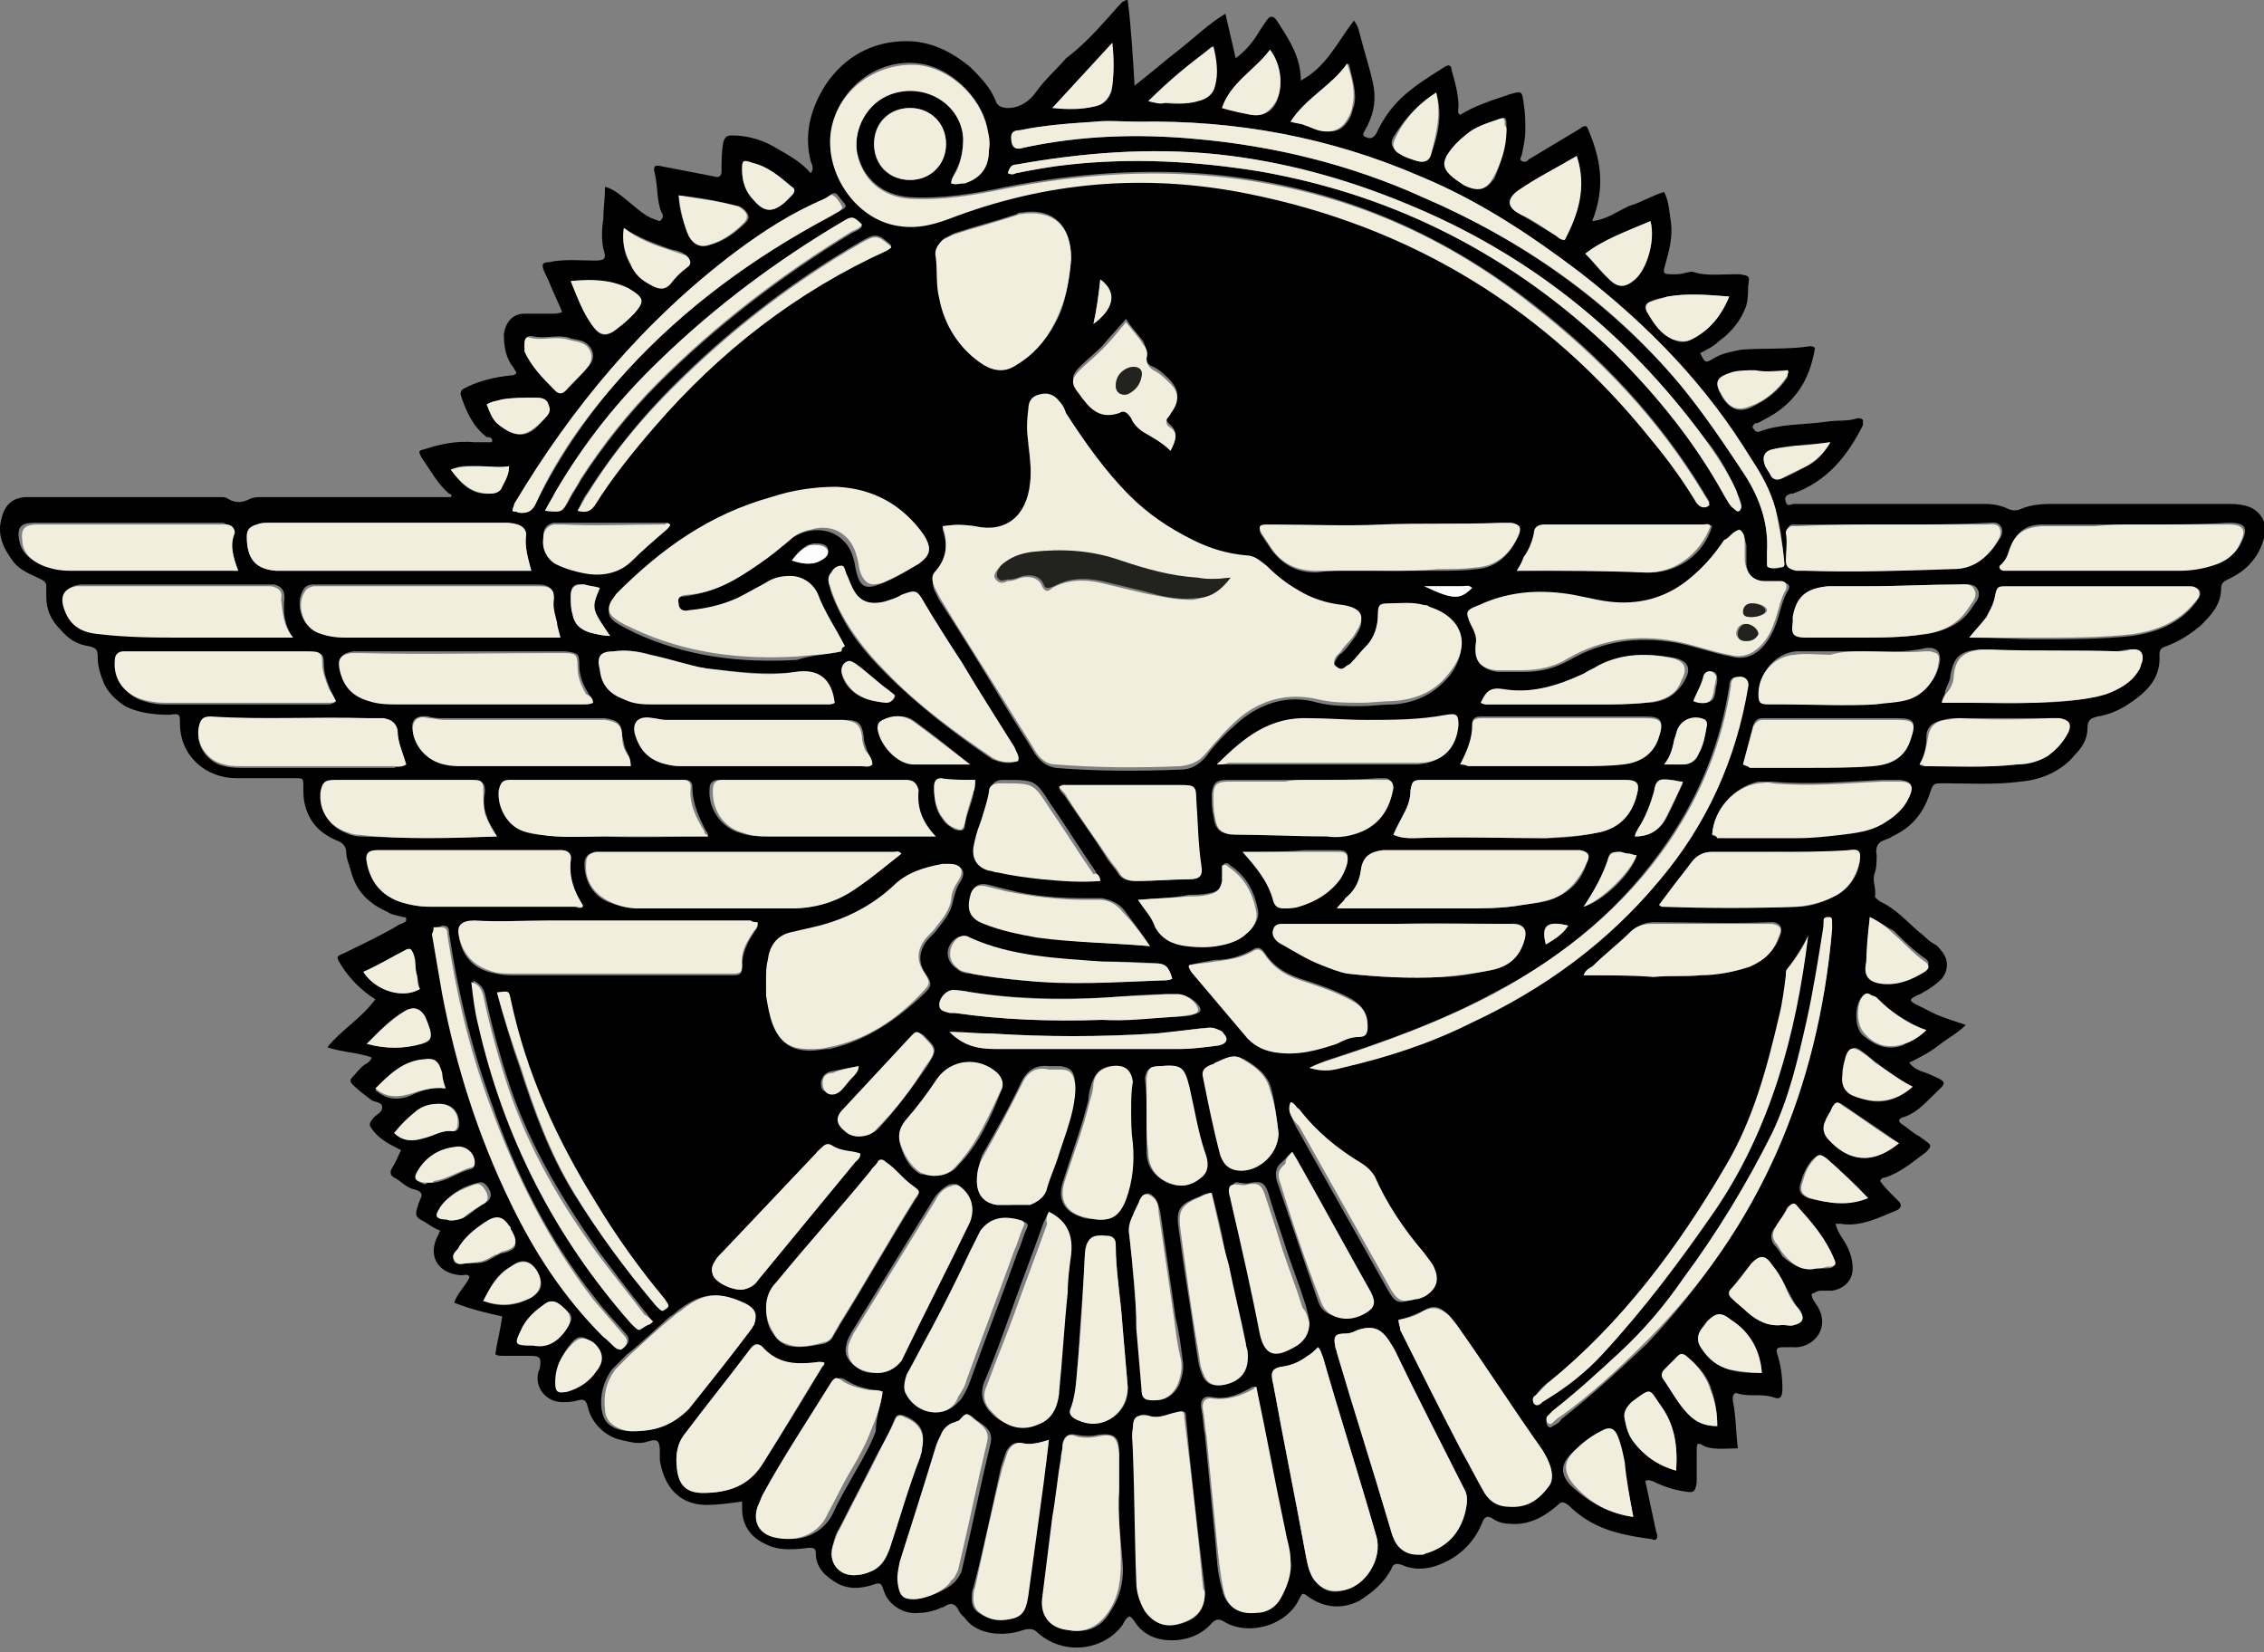 <?xml version="1.0" encoding="utf-8"?>
<!-- Generator: Adobe Illustrator 25.4.1, SVG Export Plug-In . SVG Version: 6.00 Build 0)  -->
<svg version="1.1" id="Lager_1" xmlns="http://www.w3.org/2000/svg" xmlns:xlink="http://www.w3.org/1999/xlink" x="0px" y="0px"
	 viewBox="0 0 132.1 96.4" style="enable-background:new 0 0 132.1 96.4;" xml:space="preserve">
<rect x="0" y="0" width="132.1" height="96.4" fill="#808080" stroke="none"/>
<style type="text/css">
	.st0{fill:#F2EEDE;}
	.st1{fill:#FDFDFD;}
	.st2{fill:#22221F;}
</style>
<g>
	<g>
		<g>
			<path d="M72.1,3.4c0.4-0.3,0.7-0.6,1-1c0.3-0.4,0.5-0.8,0.8-1.2c0.2-0.3,0.4-0.3,0.6,0c0.7,1.1,1.4,2.1,1.4,3.5
				C77.4,3.9,78,2.5,79,1.2c0.3,0.4,0.3,0.7,0.4,1c0.2,0.8,0.5,1.7,0.7,2.6c0.2,0.9,0.1,1.7-0.3,2.5c0,0.1-0.1,0.1-0.1,0.2
				c-0.1,0.2-0.3,0.4,0,0.5c0.2,0.1,0.4,0.1,0.6-0.2c0.4-0.9,1-1.7,1.7-2.3c0.7-0.6,1.5-1.1,2.3-1.6c0.3-0.2,0.4,0,0.4,0.2
				c0.2,0.7,0.4,1.4,0.4,2.1c0,0.2-0.1,0.4,0.1,0.5c0.8-0.5,1.7-0.8,2.6-1.1c0.1,0,0.2-0.1,0.3-0.1c0.7-0.2,0.7-0.2,0.8,0.5
				c0.1,0.6,0.1,1.1,0.1,1.6c0,0.5-0.1,0.9-0.2,1.4c0,0.1-0.2,0.3,0,0.4c0.2,0.1,0.3,0,0.4-0.1c1-0.6,2-1.2,3-1.8
				c0.1-0.1,0.3-0.2,0.4-0.1c0.8,1.8,1.1,3.5,0.3,5.5c0.9-0.1,1.5-0.6,2.2-0.9c0.7-0.2,1.3-0.6,2-0.8c0.3,0.6,0.3,1.2,0.4,1.8
				c0.1,0.8-0.1,1.6-0.3,2.3c-0.2,0.7-0.2,0.7,0.5,0.7c0.2,0,0.4,0,0.7-0.1c0.1,0,0.3-0.1,0.5,0c0.7,0.2,1.5,0.1,2.3,0.1
				c0.1,0,0.2,0,0.3,0c0.6,0.1,0.6,0.1,0.5,0.7c0,0.3,0,0.7-0.1,1.1c-0.3,0.9-0.9,1.6-1.6,2.1c-0.3,0.3-0.7,0.5-1.1,0.7
				c0.3,0.6,0.3,0.6,0.8,0.3c0.5-0.3,1.1-0.4,1.6-0.5c1.3-0.1,2.7,0,4-0.2c0.1,0,0.2,0,0.3,0.1c-0.3,1.9-1.2,3.3-3,4.2
				c-0.2,0.1-0.3,0.2-0.5,0.2c-0.1,0.1-0.2,0.2-0.1,0.3c0.1,0.1,0.1,0.2,0.3,0.2c1.3-0.5,2.6-0.4,4-0.6c0.6-0.1,1.2,0,1.8-0.2
				c0.1,0,0.2,0,0.3,0.1c0,0.1,0,0.2,0,0.3c-0.9,1.8-2.1,3.3-4.1,4c0,0,0,0-0.1,0c-0.3,0.1-0.4,0.2-0.3,0.5c0.1,0.3,0.3,0.1,0.5,0.1
				c0.2,0,0.4,0,0.6,0c3.5,0,7,0,10.5,0c0.5,0,1,0.1,1.4,0.3c0.2,0.1,0.5,0.1,0.7,0c0.7-0.3,1.4-0.3,2.1-0.3c3.3,0,6.6,0,9.9,0
				c0.4,0,0.7,0,1.1,0.1c0.9,0.2,1.4,1.1,1.1,1.9c-0.3,1.1-1,1.9-2.1,2.4c-0.2,0.1-0.4,0.2-0.4,0.5c0,1-0.6,1.6-1.2,2.2
				c-0.6,0.5-1.2,0.9-2,1.2c-0.3,0.1-0.4,0.2-0.4,0.5c0.1,1.5-0.9,2.3-2,3c-0.5,0.3-1,0.5-1.6,0.6c-0.4,0.1-0.6,0.2-0.6,0.7
				c0,0.6-0.3,1.1-0.7,1.5c-0.8,1-2,1.5-3.2,1.6c-1.5,0.2-3,0.1-4.5,0.1c-0.6,0-0.6,0-0.8,0.6c-0.4,1.2-1.1,2-2.2,2.5
				c-0.1,0.1-0.2,0.1-0.4,0.2c-0.4,0.1-0.6,0.4-0.5,0.9c0,0.3,0,0.7-0.1,1c-0.2,0.5,0.1,0.9,0,1.4c0,0.1,0.2,0.2,0.3,0.3
				c0.9,0.4,1.6,1.2,2.3,1.8c0.3,0.2,0.5,0.5,0.9,0.7c0.2,0.1,0.3,0.3,0.4,0.4c0.4,0.5,0.4,1.1,0,1.6c-0.3,0.3-0.7,0.6-1.1,0.8
				c-0.1,0.1-0.2,0.1-0.4,0.2c-0.4,0.2-0.4,0.3,0,0.5c0.4,0.2,0.8,0.4,1.2,0.6c0.5,0.2,1.1,0.4,1.7,0.6c-0.5,0.5-1.1,0.8-1.6,1.2
				c-0.5,0.4-1.1,0.7-1.7,1c0.3,0.4,0.7,0.5,1,0.6c1.4,0.6,1.2,0.5,0.3,1.4c-0.5,0.5-1,1-1.7,1.2c-0.3,0.1-0.2,0.3,0,0.4
				c0.3,0.2,0.6,0.5,1,0.7c0.1,0.1,0.3,0.2,0.4,0.3c0.3,0.2,0.3,0.3,0,0.6c-0.8,0.6-1.5,1.2-2.4,1.5c-0.1,0-0.2,0-0.3,0.2
				c0.2,0.3,0.5,0.6,0.8,0.9c0.1,0.1,0.2,0.2,0.3,0.3c0.2,0.2,0.1,0.4-0.1,0.5c-1,0.4-2.1,1-3.3,0.8c-0.1,0-0.2,0-0.3,0
				c0.1,0.4,0.3,0.7,0.5,1c0.3,0.5,0.5,1,0.5,1.6c0,0.7-0.5,1.2-1.2,1.3c-0.2,0-0.4,0-0.7,0c-0.1,0-0.3,0.1-0.5,0.2
				c0,0.3,0.3,0.6,0.4,0.8c0.7,1.3-0.4,2.4-1.5,2.3c-0.2,0-0.4,0-0.6,0c-0.3,0-0.4,0.1-0.3,0.4c0.2,0.6,0.3,1.3,0.3,2
				c0,0.5-0.1,0.7-0.6,0.5c-0.7-0.2-1.4,0-2-0.2c-0.2-0.1-0.3,0.1-0.3,0.3c0,0.2,0.1,0.5,0.1,0.7c0.1,0.7,0.1,1.4,0.2,2.2
				c-0.6,0-1.3,0.1-1.9-0.1C99,84.1,99,84.2,99,84.7c0,0.4,0,0.9,0,1.3c0,0.2,0,0.3,0,0.5c-0.1,0.6-0.2,0.6-0.8,0.5
				c-0.6-0.1-1.2-0.3-1.8-0.6c-0.1,0-0.2-0.1-0.4,0c0.2,0.9,0.4,1.9,0.6,2.8c0,0.1,0.1,0.3,0.1,0.4c0,0.2-0.1,0.3-0.3,0.2
				c-0.7-0.1-1.4-0.2-2.1-0.4c-1.1-0.3-2-0.8-2.8-1.6c-0.3-0.2-0.4-0.2-0.6,0c-0.8,0.7-1.7,1.2-2.8,1.1c-0.4,0-0.7-0.1-1-0.3
				c-0.3-0.2-0.5-0.1-0.6,0.2c-0.4,1-1.1,1.8-2.1,2.3c-0.8,0.4-1.7,0.6-2.6,0.2c-0.3-0.1-0.5-0.1-0.6,0.2c-0.4,0.8-1.1,1.4-1.9,1.9
				c-1,0.5-2,0.4-2.9-0.2c-0.4-0.3-0.4-0.3-0.6,0.1c-0.7,1.5-2.9,2.2-4.4,1.3c-0.3-0.2-0.5-0.1-0.7,0.1c-0.6,0.7-1.5,1-2.3,1
				c-0.9,0-1.7-0.3-2.2-1.1c-0.1-0.1-0.1-0.2-0.3-0.3c-0.2,0.1-0.3,0.3-0.4,0.5c-1.1,1.5-3.4,1.8-4.9,0.5c-0.3-0.3-0.5-0.3-0.9-0.2
				c-1.1,0.4-2.7,0.3-3.4-0.7c-0.1-0.1-0.1-0.1-0.2-0.2c-0.2-0.2-0.2-0.5-0.5-0.6c-0.3-0.1-0.5,0.2-0.7,0.2
				c-0.4,0.2-0.9,0.3-1.3,0.3c-0.8,0.1-1.7-0.4-2-1.2c-0.2-0.6-0.2-0.6-0.8-0.4c-0.7,0.2-1.3,0.2-1.9-0.1c-0.7-0.4-1.3-0.9-1.3-1.8
				c0-0.3-0.2-0.3-0.4-0.3c-0.8,0.1-1.7,0.2-2.5-0.2c-0.9-0.4-1.4-1.1-1.4-2.1c0-0.1,0-0.2,0-0.4c-0.7,0.1-1.4,0.2-2.1,0.2
				c-0.8,0-1.5-0.3-2-0.9c-0.4-0.5-0.6-1.1-0.7-1.7c0-0.2,0-0.4,0-0.5c0-0.6-0.1-0.8-0.7-0.6c-0.6,0.2-1.1,0-1.6-0.1
				c-0.9-0.2-1.7-1-1.9-1.9c-0.1-0.4-0.2-0.5-0.6-0.4c-0.3,0.1-0.6,0.1-0.9,0.1c-0.9,0-1.6-0.8-1.4-1.7c0-0.1,0.1-0.2,0.1-0.3
				c0.1-0.6,0-0.7-0.6-0.7c-0.5,0-1.1,0-1.6,0c-0.1,0-0.3,0-0.4-0.1c0.1-0.7,0.3-1.4,0.4-2.2c-0.9-0.2-1.8-0.4-2.8-0.8
				c0.2-0.6,0.7-1,0.9-1.5c-0.1-0.2-0.3-0.1-0.5-0.1c-1.4-0.1-2-1.2-1.3-2.4c0,0,0-0.1,0.1-0.2c-0.3-0.1-0.6-0.3-0.9-0.5
				c-0.6-0.3-0.6-0.4-0.4-1c0-0.1,0.1-0.2,0.1-0.3c0.2-0.3,0.1-0.5-0.3-0.6c-0.5-0.1-0.8-0.5-1.2-0.7c-0.2-0.1-0.3-0.3-0.1-0.6
				c0.2-0.3,0.3-0.6,0.5-1c-0.6-0.3-1.2-0.6-1.6-1.1c-0.3-0.4-0.3-0.4,0-0.8c0.2-0.2,0.5-0.3,0.5-0.6c0-0.3-0.4-0.3-0.6-0.4
				c-0.4-0.3-0.8-0.6-1.1-0.9c-0.2-0.2-0.2-0.3,0-0.5c0.2-0.2,0.4-0.5,0.7-0.7c0.2-0.1,0.3-0.2,0.4-0.4c-0.8-0.3-1.7-0.3-2.6-0.6
				c0.8-1,2-1.7,2.8-2.8c-0.8-0.5-1.5-1.2-2-2c-0.3-0.5-0.3-0.5,0.2-0.7c1-0.5,2.1-1,3.1-1.6c0.1-0.1,0.3-0.1,0.4-0.2
				c0.1,0,0.1-0.1,0.1-0.2c0-0.1-0.1-0.1-0.2-0.1c-0.3-0.1-0.6-0.1-0.9-0.3c-1.1-0.5-1.8-1.2-2.1-2.3c-0.1-0.4-0.3-0.8-0.3-1.2
				c0-0.3-0.2-0.5-0.4-0.6c-1-0.4-1.7-1-2-2.1c-0.1-0.4-0.1-0.7-0.1-1.1c0-0.5,0-0.5-0.5-0.5c-1.1,0-2.3,0-3.4,0
				c-1.8,0-3.3-1.3-3.3-3.2c0-0.5,0-0.6-0.6-0.5c-0.9,0-1.8-0.1-2.6-0.5c-0.6-0.4-1.1-0.9-1.3-1.5c-0.2-0.5-0.3-0.9-0.3-1.4
				c0-0.4-0.1-0.5-0.5-0.6c-0.7-0.1-1.2-0.4-1.7-1c-0.5-0.5-0.8-1.1-0.8-1.9c0-0.2,0-0.4,0-0.6c0-0.2-0.1-0.3-0.3-0.4
				c-0.6-0.3-1.2-0.5-1.6-1c-0.6-0.8-1-1.6-0.7-2.6c0.2-0.8,0.7-1.2,1.5-1.2c3.7,0,7.5,0,11.2,0c0.2,0,0.4,0,0.5,0.1
				c0.5,0.3,0.9,0.2,1.3,0c0.2-0.1,0.5-0.1,0.7-0.1c3.5,0,7,0,10.5,0c0.2,0,0.4,0,0.5,0c0.1-0.1,0-0.2-0.1-0.2
				c-0.7-0.6-1.1-1.4-1.6-2.1c-0.2-0.4-0.2-0.4,0.2-0.5c0.9-0.3,1.9-0.5,2.9-0.4c0.3,0,0.7,0,1,0c0.1-0.3-0.2-0.3-0.3-0.3
				c-0.8-0.6-1.2-1.5-1.5-2.4c-0.1-0.3,0.1-0.4,0.3-0.5c0.8-0.4,1.7-0.6,2.6-0.7c0.1,0,0.2,0,0.3-0.1c0.1-0.1-0.1-0.2-0.1-0.3
				c-0.5-0.6-0.6-1.3-0.6-2c0.1-0.7,0.5-1.2,1.2-1.2c0.5,0,1.1,0,1.6,0c0.2,0,0.4,0,0.6-0.1c-0.2-0.5-0.5-1.1-0.7-1.6
				c-0.1-0.3-0.3-0.6-0.4-0.9c-0.1-0.3,0-0.4,0.3-0.4c0.9-0.2,1.8-0.1,2.7-0.1c0.6,0,0.7-0.1,0.5-0.7c-0.1-0.5-0.1-1.1,0-1.7
				c0-0.6,0.1-1.2,0.1-1.9c0.4,0.1,0.7,0.3,1.3,0.8c0.5,0.4,1,0.9,1.6,1.1c0.1,0,0.3,0.2,0.4,0c0.1-0.1,0.1-0.3,0-0.4
				c-0.3-0.7-0.2-1.5-0.4-2.3c-0.1-0.4,0-0.5,0.4-0.4c1,0.2,2.1,0.4,3.1,0.6c0.3,0.1,0.4-0.1,0.4-0.3c0-0.6,0-1.1,0.1-1.7
				c0.1-0.3,0.2-0.4,0.5-0.4c1,0,1.9,0.3,2.7,0.8c0.7,0.4,1.4,0.8,1.9,1.4c0.2-0.2,0.1-0.5,0-0.7c-0.4-1.6,0-3.1,0.9-4.5
				c1.1-1.6,2.7-2.5,4.7-2.5c1.4,0,2.6,0.6,3.7,1.5c0.6,0.6,1.2,1.2,1.5,2c0.1,0.3,0.4,0.4,0.7,0.4c0.7,0,1.3-0.4,1.7-1
				c0.5-0.7,1.2-1.3,1.7-1.9C63,2.8,63.8,2,64.5,1.2c0.3-0.3,0.6-0.7,1-1.1C65.6,0.1,65.6,0,65.8,0c0.2,1.6,0.3,3.3,0.4,5
				c0.9-0.7,1.7-1.4,2.6-2.1c0.9-0.7,1.7-1.5,2.7-2.1C71.7,1.7,71.9,2.5,72.1,3.4z M55,30.7c0,0.1,0,0.2,0,0.2
				c0.3,0.9,0.3,1.8-0.4,2.6c-0.2,0.3-0.2,0.6-0.1,0.9c0.1,0.2,0.2,0.4,0.3,0.6c1.3,2,2.6,4.1,3.8,6.1c0.6,1,1.2,1.9,1.8,2.9
				c0.3,0.4,0.6,0.7,1.2,0.8c2.4,0.2,4.8,0.2,7.3,0.1c0.6,0,1.1-0.3,1.5-0.8c0.5-0.7,1.2-1.4,1.9-2c1.3-1.1,2.9-1.6,4.6-1.1
				c0.8,0.2,1.7,0.2,2.5,0.2c0.6,0,1.2-0.1,1.9-0.1c1.3-0.1,2.4-0.6,3.3-1.7c1.2-1.6,0.7-3.2-1.2-3.8c-0.1,0-0.2,0-0.3-0.1
				c-0.7-0.2-1.4-0.1-2.1-0.1c-0.5,0-0.6,0.1-0.6,0.6c0,0.7-0.3,1.3-0.7,1.9c-0.3,0.4-0.6,0.7-0.9,1c-0.1,0.1-0.2,0.2-0.3,0.2
				c-0.2,0.1-0.4,0.2-0.5,0c-0.2-0.2-0.2-0.3-0.1-0.5c0.1-0.2,0.2-0.4,0.4-0.5c0.3-0.3,0.6-0.7,0.8-1c0.6-0.9,0.4-1.4-0.7-1.6
				c-0.9-0.2-1.9-0.5-2.7-0.9c-0.7-0.4-1.2-0.9-1.8-1.4c-0.3-0.3-0.7-0.6-1.2-0.6c-1.1-0.1-2.1-0.4-3.1-0.9
				c-1.4-0.7-2.6-1.6-3.7-2.6c-1.5-1.4-2.6-3.1-3.7-4.8c-0.1-0.2-0.3-0.5-0.4-0.7c-0.3-0.4-0.7-0.5-1.1-0.4
				c-0.5,0.1-0.7,0.4-0.7,0.9c0,0.6,0,1.2,0,1.9c0.1,0.8,0.2,1.6,0.1,2.4c-0.2,2-1.4,2.9-3.2,2.5C56.3,30.5,55.7,30.6,55,30.7z
				 M49.1,38c0-0.1,0-0.2,0-0.2c-0.6-1-1.2-2-1.6-3.1c-0.3-0.7-0.9-1-1.6-1c-0.5,0-1,0.1-1.4,0.4c-0.5,0.3-1.1,0.7-1.7,0.9
				c-0.9,0.4-1.8,0.6-2.8,0.7c-0.4,0-0.6-0.1-0.6-0.4c0-0.3,0.1-0.5,0.5-0.5c1.6-0.2,3-0.9,4.2-1.8c0.6-0.5,1.2-1,1.8-1.4
				c0.4-0.3,0.8-0.5,1.2-0.6c1.3-0.3,2.4,0.4,2.7,1.6c0.1,0.3,0.1,0.6,0.2,0.9c0.2,0.7,0.5,0.9,1.3,0.6c0.8-0.3,1.5-0.7,2.1-1.1
				c0.8-0.5,0.9-1,0.3-1.7c-1.2-1.8-2.9-2.7-5.1-2.8c-1.3,0-2.6,0.2-3.8,0.6c-3.5,1-6.4,3.1-8.8,5.7c-0.1,0.1-0.2,0.2-0.3,0.4
				c-0.3,0.5-0.2,0.8,0.2,1.1c0.3,0.2,0.7,0.4,1.1,0.6c3,1.4,6.2,1.8,9.5,1.6C47.4,38.2,48.3,38.2,49.1,38z M55.5,10.7
				c0.3,0.1,0.5,0,0.8-0.1c0.9-0.3,1.4-0.9,1.4-1.9c0-0.4,0-0.8-0.1-1.3c-0.4-1.8-2.2-3.5-4-3.7c-2.4-0.3-4.6,1.4-5.1,3.8
				c-0.4,2.3,1.2,4.9,3.5,5.5c1.1,0.3,2.2,0.1,3.3-0.3c5.7-2.2,11.5-2.7,17.5-1.5c9.6,1.9,17.4,6.7,23.5,14.3
				c0.9,1.1,1.8,2.3,2.6,3.6c0.1,0.2,0.2,0.4,0.5,0.4c0.1,0,0.2,0,0.3-0.1c0.1-0.1,0-0.2,0-0.2c-0.1-0.2-0.2-0.3-0.3-0.5
				c-2.6-4.3-6-7.9-10-11c-5.4-4.2-11.5-6.8-18.4-7.5c-4.1-0.4-8.2-0.1-12.3,0.7c-1.8,0.4-3.7,0.7-5.6,0.6c-1.6-0.1-2.8-1.1-3.1-2.7
				c-0.2-1.4,0.6-2.9,2-3.4c1.9-0.8,4.1,0.6,4.2,2.6c0,0.7-0.1,1.3-0.4,1.9C55.6,10.3,55.5,10.5,55.5,10.7z M44.7,57.1
				c0,0.4,0,0.8,0.1,1.1c0.1,0.6,0.2,1.1,0.4,1.7c0.4,1,1,1.4,2.1,1.4c0.4,0,0.7-0.1,1.1-0.1c2.2-0.5,3.9-1.7,5.5-3.2
				c0.5-0.5,0.5-0.6,0.1-1.2c-0.4-0.6-0.4-1.2,0-1.8c0.2-0.3,0.5-0.5,0.7-0.8c0.4-0.5,0.8-1,0.9-1.6c0.1-0.4,0.2-0.8,0.4-1.1
				c0.4-0.6,0.2-1-0.5-1c-0.1,0-0.3,0-0.4,0c-1.1,0.2-2,0.5-2.9,1.3c-1.3,1.3-3,2-4.7,2.4c-0.4,0.1-0.9,0.2-1.3,0.3
				c-0.8,0.2-1.2,0.7-1.3,1.6C44.7,56.4,44.7,56.8,44.7,57.1z M101.5,30.9c-0.4,0.1-0.6,0.4-0.8,0.7c-0.6,0.9-1.3,1.7-2.2,2.4
				c-1.3,1-2.8,1.4-4.5,1.2c-0.9-0.1-1.9-0.4-2.8-0.5c-1.6-0.2-3.2,0-4.8,0.7c-0.7,0.3-0.7,0.3-0.5,1.1c0.1,0.4,0.3,0.7,0.3,1.2
				c-0.1,0.9,0.3,1.4,1.2,1.5c0.5,0,1,0,1.5,0c1,0,1.8-0.2,2.7-0.7c1.9-1.1,4-1.4,6.2-1c1.1,0.2,2.1,0.6,3.2,0.8
				c0.7,0.2,1.3,0,1.8-0.5c0.4-0.4,0.7-1,0.9-1.6c0.2-0.6,0.3-1.2,0.6-1.7c0.2-0.3,0.1-0.5-0.3-0.5c-0.3,0-0.6,0-0.9,0
				c-0.8-0.1-1.2-0.5-1.2-1.2c0-0.3,0-0.7,0-1C101.8,31.5,101.8,31.1,101.5,30.9z M62.5,15.1c0-2-1.1-3-2.9-2.7
				c-0.1,0-0.2,0-0.3,0.1c-1.2,0.4-2.4,0.7-3.6,1.1c-0.2,0.1-0.4,0.2-0.6,0.3c-0.3,0.3-0.5,0.6-0.4,1c0.2,0.8,0.1,1.6,0.2,2.4
				c0.3,1.7,1.2,3,2.6,3.9c0.6,0.4,1.2,0.4,1.9,0c0.9-0.6,1.7-1.4,2.2-2.4C62.2,17.7,62.4,16.3,62.5,15.1z M82.7,90.7
				c0.1,0,0.2,0,0.3,0c0.1,0,0.2-0.1,0.3-0.1c1.2-0.4,1.9-1.2,2.2-2.4c0.1-0.5,0.2-0.9-0.1-1.4c-1.4-2.7-2.8-5.3-4-8
				c-0.1-0.2-0.2-0.4-0.3-0.5c-0.5-0.8-1-1-1.9-0.7c-0.2,0.1-0.4,0.2-0.7,0.2c-0.6,0-0.7,0.1-0.6,0.7c0,0.2,0.1,0.3,0.1,0.4
				c1,3.4,2.1,6.8,3.1,10.2c0.1,0.3,0.2,0.7,0.4,1C81.8,90.5,82.2,90.7,82.7,90.7z M52.6,49.8c-0.2-0.1-0.3-0.1-0.5-0.1
				c-5.6,0-11.3,0-16.9,0c-0.2,0-0.3,0-0.5,0c-0.4,0.1-0.6,0.3-0.6,0.7c0,1.1,0.6,2,1.6,2.3c0.5,0.2,1,0.3,1.5,0.3c3,0,6,0,8.9,0
				c1.4,0,2.6-0.4,3.8-1.2C50.9,51.2,51.7,50.5,52.6,49.8z M66.4,7.1c-0.8,0-1.7,0-2.5,0c-1.5,0.1-2.9,0.2-4.4,0.5
				C59.2,7.6,59,7.7,59,8c0,0.5,0.2,0.7,0.8,0.6c3.3-0.7,6.6-0.8,9.9-0.5c4.6,0.4,9.1,1.5,13.3,3.4c5.8,2.5,10.9,6.1,15,10.9
				c1.4,1.7,2.6,3.4,3.8,5.3c0.9,1.4,1.4,2.8,1.3,4.5c0,0.2,0,0.4,0,0.7c0,0.1,0,0.2,0.1,0.2c0.2,0.1,0.5,0.1,0.7,0
				c0.3,0,0.2-0.3,0.2-0.4c-0.1-1-0.2-2-0.5-3c-0.3-1-0.8-2-1.4-2.9c-2.7-4.2-6.1-7.8-10-10.9c-2.9-2.2-6-4.2-9.3-5.6
				C77.6,8,72.1,7,66.4,7.1z M76.9,78.6c-0.2,0.2-0.4,0.4-0.6,0.5c-0.4,0.3-0.8,0.5-1.3,0.6c-0.8,0.1-0.9,0.3-0.7,1.1
				c0.6,3.3,1.3,6.7,1.9,10c0.1,0.5,0.2,1,0.5,1.4c0.4,0.5,0.9,0.8,1.6,0.6c1.4-0.3,2.4-1.9,2-3.2c-1-3.5-2.1-6.9-3.1-10.4
				C77.1,79,77.1,78.8,76.9,78.6z M44.2,53.8c-0.1,0-0.3,0-0.4,0c-3.9,0-7.9,0-11.8,0c-1.4,0-2.8,0.1-4.3,0c-0.7-0.1-1,0.2-0.9,1
				c0.2,0.9,0.7,1.6,1.7,1.9c0.4,0.1,0.8,0.2,1.3,0.2c4.2,0,8.5,0,12.7,0c0.1,0,0.2,0,0.3,0c0.4,0,0.5-0.1,0.5-0.5
				c0-0.8,0.3-1.4,0.7-2C44.1,54.2,44.3,54.1,44.2,53.8z M73.3,80.9c-0.1,0-0.2,0-0.2,0c-0.7,0.4-1.5,0.8-2.4,0.6
				c-0.5-0.1-0.7,0.2-0.6,0.7c0.1,0.5,0.1,1,0.2,1.5c0.2,2,0.4,4.1,0.6,6.1c0.1,1,0.1,1.9,0.4,2.9c0.2,1,0.9,1.4,1.9,1.3
				c0.6-0.1,1-0.4,1.4-0.8c0.5-0.7,0.7-1.4,0.6-2.3c0-0.6-0.2-1.1-0.3-1.7C74.4,86.5,73.8,83.7,73.3,80.9z M31,33.3
				c-0.2-0.7-0.4-1.4-0.3-2.1c0-0.3-0.2-0.5-0.5-0.6c-0.2,0-0.4-0.1-0.7-0.1c-4.6,0-9.2,0-13.8,0c-0.2,0-0.5,0-0.7,0.1
				c-0.4,0.1-0.6,0.3-0.6,0.7c0,1.3,0.5,1.9,1.7,2c0.2,0,0.3,0,0.5,0c4.6,0,9.1,0,13.7,0C30.5,33.3,30.7,33.3,31,33.3z M44.7,76.3
				c0,0.6,0.1,1.1,0.4,1.5c0.2,0.3,0.4,0.5,0.8,0.7c0.8,0.2,1.5,0,2.2-0.1c0.2-0.1,0.4-0.2,0.5-0.4c0.1-0.2,0.3-0.5,0.4-0.7
				c1.5-2.4,2.9-4.9,4.4-7.3c0.3-0.4,0.3-0.5-0.1-0.7c-0.4-0.2-0.6-0.5-0.9-0.8c-0.2-0.2-0.4-0.5-0.7-0.6c-0.2-0.1-0.3-0.1-0.5,0
				c-0.1,0.2-0.3,0.3-0.4,0.5c-1.8,2.2-3.7,4.3-5.5,6.5C45,75.2,44.7,75.7,44.7,76.3z M32.7,37.2c-0.1-0.4-0.2-0.7-0.3-1
				c-0.1-0.4-0.2-0.7-0.2-1.1c0.1-0.8-0.1-1-0.9-1c-0.1,0-0.3,0-0.4,0c-3.9,0-7.8,0-11.7,0c-0.3,0-0.6,0-0.9,0
				c-0.3,0-0.5,0.1-0.6,0.3c-0.5,0.8-0.1,2.1,0.7,2.4c0.5,0.2,1.1,0.3,1.6,0.3c4,0,8,0,12,0C32.2,37.2,32.4,37.2,32.7,37.2z
				 M81.6,77c0,0.3,0.1,0.4,0.2,0.6c1.2,2.4,2.4,4.7,3.6,7.1c0.4,0.8,0.8,1.5,1.2,2.2c0.3,0.6,0.8,1,1.5,1c0.9,0,1.7-0.4,2.2-1.1
				c0.2-0.3,0.3-0.7,0.2-1.1c-0.1-0.4-0.3-0.7-0.5-1.1c-1.7-2.4-3.3-4.9-5-7.3c-0.1-0.2-0.3-0.4-0.5-0.6c-0.5-0.5-0.9-0.6-1.5-0.2
				C82.5,76.7,82.1,76.9,81.6,77z M65.3,86.9c0-0.7,0-1.4,0-2.2c0-0.9-0.3-1.1-1.2-1c-0.4,0.1-0.8,0.1-1.3,0
				c-0.5-0.1-0.7,0.1-0.8,0.5C62,84.6,62,84.9,62,85.1c-0.2,1.1-0.3,2.3-0.5,3.4c-0.2,1.6-0.4,3.2-0.6,4.8c-0.1,1,0.5,1.7,1.5,1.8
				c1.1,0.2,1.9-0.2,2.4-1.1c0.6-0.9,0.8-1.9,0.7-2.9C65.4,89.8,65.2,88.4,65.3,86.9z M81.3,48.7c0.4,0.2,0.8,0.2,1.2,0.2
				c2.6-0.1,5.1,0,7.7,0c1,0,2-0.1,2.9-0.3c1.3-0.2,2.1-1,2.4-2.2c0.2-0.7,0.1-0.9-0.7-0.9c-0.6,0-1.2,0-1.7,0c-3.4,0-6.8,0-10.1,0
				c-0.5,0-0.6,0.1-0.7,0.6c0,0.4-0.1,0.8-0.3,1.2C81.8,47.7,81.6,48.2,81.3,48.7z M34.6,41c0-0.2-0.2-0.4-0.3-0.6
				c-0.3-0.5-0.5-1-0.5-1.6c0-0.7-0.1-0.7-0.8-0.8c-0.2,0-0.4,0-0.5,0c-3.8,0-7.6,0-11.4,0c-0.2,0-0.3,0-0.5,0
				c-0.6,0.1-0.8,0.3-0.7,0.9c0.1,1,0.7,1.6,1.7,1.9c0.6,0.2,1.2,0.2,1.8,0.2c3.6,0,7.1,0,10.7,0C34.2,41.1,34.4,41.1,34.6,41z
				 M78,53c2.6,0,5,0,7.4,0c1.1,0,2.3,0,3.4-0.2c0.6-0.1,1.3-0.1,1.9-0.4c1-0.4,1.6-1.1,1.9-2.1c0.2-0.4,0-0.6-0.4-0.7
				c-0.3,0-0.5,0-0.8,0c-3.4,0-6.7,0-10.1,0c-0.2,0-0.4,0-0.6,0c-0.8,0.1-1.2,0.4-1.3,1.2c-0.1,0.7-0.4,1.2-0.9,1.6
				C78.4,52.6,78.3,52.7,78,53z M70.3,92.9c0,0,0-0.1,0-0.2c-0.4-3.3-0.8-6.7-1.1-10c0-0.4-0.1-0.4-0.5-0.3c-0.5,0.1-1,0.4-1.6,0.2
				c-0.6-0.2-0.8,0-0.9,0.7c0,0.5,0,0.9,0,1.4c0.1,2.5,0.1,5.1,0.2,7.6c0,0.6,0.2,1.2,0.5,1.7c0.5,0.8,1.2,1,2.1,0.7
				C69.9,94.4,70.3,93.9,70.3,92.9z M59.4,44.4c0.1-0.3-0.1-0.5-0.2-0.7c-1-1.7-2.1-3.4-3.1-5c-0.7-1.2-1.4-2.3-2.2-3.5
				c-0.4-0.7-0.6-0.8-1.3-0.4c-0.3,0.1-0.7,0.3-1,0.4c-0.9,0.3-1.5,0-1.9-0.9c-0.1-0.2-0.2-0.5-0.3-0.7c-0.1-0.2-0.1-0.5-0.3-0.5
				c-0.2,0-0.4,0.2-0.6,0.4c-0.1,0.2-0.2,0.5-0.1,0.7c0.1,0.4,0.2,0.7,0.4,1.1c0.7,1.6,1.7,2.8,2.9,4c1.9,1.9,4,3.5,6.2,5
				C58.4,44.5,58.9,44.6,59.4,44.4z M81.5,53.9c-0.8,0-1.5,0-2.3,0c-1.4,0-2.9,0-4.3,0c-0.3,0-0.5,0-0.6,0.3c-0.1,0.3,0,0.5,0.2,0.7
				c0.1,0.1,0.2,0.2,0.3,0.2c0.8,0.4,1.5,0.9,2.3,1.2c0.5,0.2,1,0.4,1.5,0.5c1.8,0.2,3.7,0.3,5.5,0.2c1,0,1.9-0.2,2.9-0.4
				c0.9-0.2,1.6-0.7,1.9-1.6c0.2-0.8,0-1.2-0.8-1.1C85.9,53.9,83.7,53.8,81.5,53.9z M48.1,79.5c-0.3-0.1-0.5,0-0.7,0
				c-1,0.2-2,0.1-2.8-0.8c-0.4-0.4-0.6-0.4-0.9,0.1c-1.2,1.6-2.5,3.2-3.7,4.8c-0.5,0.6-0.6,1.3-0.5,2.1c0.1,0.9,0.6,1.4,1.5,1.4
				c1.4,0,2.6-0.4,3.5-1.7c1.2-1.9,2.4-3.8,3.5-5.7C48.1,79.7,48.1,79.6,48.1,79.5z M54.6,48.8c-0.8-0.9-1.1-1.7-1.2-2.7
				c0-0.4-0.2-0.6-0.7-0.6c-0.2,0-0.3,0-0.5,0c-3.2,0-6.4,0-9.7,0c-0.2,0-0.4,0-0.6,0c-0.3,0-0.5,0.2-0.5,0.5
				c-0.1,1.2,0.7,2.3,1.8,2.6c0.6,0.2,1.1,0.2,1.7,0.2c2.7,0,5.4,0,8.1,0C53.6,48.8,54,48.8,54.6,48.8z M36.9,83.5
				c1.3,0,2.3-0.3,3.1-1.3c1.2-1.5,2.4-3.1,3.6-4.6c0.1-0.1,0.2-0.2,0.2-0.3c0.3-0.5,0.2-0.9-0.4-1.2c-1.5-0.8-2.5-0.7-3.9,0.4
				c-0.1,0.1-0.2,0.2-0.4,0.3c-0.8,0.7-1.6,1.5-2.5,2.2c-0.3,0.3-0.6,0.6-0.9,0.9c-0.5,0.7-0.7,1.5-0.6,2.3c0.1,0.7,0.4,1,1,1.2
				C36.5,83.5,36.8,83.5,36.9,83.5z M17.1,37.2c-0.5-0.7-0.6-1.5-0.5-2.3c0-0.5-0.2-0.7-0.6-0.8c-0.2,0-0.4,0-0.5,0
				c-3.4,0-6.8,0-10.1,0c-0.2,0-0.4,0-0.7,0c-0.8,0.1-1,0.5-0.8,1.2c0.2,1,0.8,1.5,2.1,1.6c1.7,0.2,3.3,0.2,5,0.2c1.6,0,3.2,0,4.9,0
				C16.1,37.2,16.6,37.2,17.1,37.2z M34,52.9c0,0,0-0.1,0-0.1c-0.5-0.8-0.9-1.6-0.7-2.6c0-0.3-0.2-0.5-0.5-0.6c-0.2,0-0.4,0-0.6,0
				c-3.2,0-6.4,0-9.7,0c-0.2,0-0.3,0-0.5,0c-0.5,0-0.7,0.2-0.6,0.7c0.2,1.1,0.8,1.9,1.9,2.3c0.6,0.2,1.2,0.3,1.8,0.3
				c2.8,0,5.7,0,8.5,0C33.7,53,33.9,53,34,52.9z M61.2,70.7c-0.1,0.2-0.2,0.4-0.3,0.6c-0.6,1.7-1.3,3.5-1.9,5.2
				c-0.5,1.4-1,2.8-1.6,4.2c-0.2,0.6-0.1,1.1,0.3,1.6c0.1,0.1,0.2,0.2,0.3,0.3c0.7,0.6,1.5,0.8,2.4,0.4c0.8-0.3,1.1-1,1.2-1.8
				c0,0,0,0,0-0.1c0.2-1.9,0.3-3.8,0.5-5.8c0.1-0.7,0.2-1.5,0.2-2.2C62.6,72.2,62.3,71.2,61.2,70.7z M81.1,33.3
				C81.1,33.3,81.1,33.3,81.1,33.3c0.9,0,1.9,0,2.8,0c0.8,0,1.5,0,2.3-0.1c1.2-0.1,1.9-0.9,2.4-1.9c0.2-0.4,0-0.7-0.4-0.7
				c-0.2,0-0.4,0-0.7,0c-2.3,0.1-4.6,0-6.9,0.1c-2.1,0.1-4.2,0-6.3,0c-0.1,0-0.3,0-0.4,0c-0.4,0-0.5,0.2-0.3,0.5
				c0.2,0.3,0.4,0.6,0.6,0.9c0.7,0.9,1.5,1.3,2.6,1.3C78.2,33.2,79.6,33.3,81.1,33.3z M41.3,48.8c0-0.1,0-0.1,0-0.1
				c0-0.1,0-0.1-0.1-0.2c-0.4-0.8-0.8-1.6-0.8-2.6c0-0.3-0.2-0.4-0.4-0.4c-0.2,0-0.4,0-0.5,0c-3.1,0-6.1,0-9.2,0c-0.2,0-0.4,0-0.5,0
				c-0.4,0.1-0.6,0.2-0.6,0.6c-0.1,0.9,0.3,1.9,1.2,2.3c0.4,0.2,0.7,0.3,1.2,0.3c1.2,0.2,2.4,0.1,3.7,0.1
				C37.2,48.9,39.2,48.8,41.3,48.8z M50.9,44.6c0-0.3-0.2-0.5-0.3-0.8c-0.1-0.3-0.2-0.5-0.2-0.8c-0.1-0.8-0.3-1-1.1-1
				c-0.1,0-0.3,0-0.4,0c-3.3,0-6.7,0-10,0c-0.2,0-0.5,0-0.7-0.1c-0.9-0.1-1.2,0.3-1,1.1c0.3,0.9,0.9,1.4,1.8,1.6
				c0.3,0.1,0.7,0.1,1.1,0.1c3.4,0,6.8,0,10.2,0C50.5,44.7,50.7,44.7,50.9,44.6z M58.8,10.1c0.2,0.1,0.4,0,0.5,0
				c1-0.2,2.1-0.4,3.1-0.5c3.7-0.4,7.4-0.2,11.1,0.4c8,1.4,14.9,4.9,20.7,10.6c2.5,2.5,4.7,5.2,6.4,8.3c0.2,0.3,0.3,0.6,0.6,0.8
				c0.1,0.1,0.2,0.1,0.3,0.1c0.1-0.1,0.1-0.2,0.1-0.3c0-0.3-0.2-0.6-0.3-0.9c-0.5-1.1-1.1-2.2-1.9-3.1c-4.5-6.1-10.3-10.7-17.3-13.6
				C78.5,10.4,74.8,9.4,71,9c-3.9-0.4-7.8-0.1-11.7,0.6C59,9.6,58.9,9.8,58.8,10.1z M19.6,40.9c-0.1-0.2-0.2-0.4-0.3-0.6
				c-0.2-0.5-0.4-1-0.4-1.5c0-0.7-0.1-0.7-0.8-0.7c-0.1,0-0.2,0-0.3,0c-3.3,0-6.7,0-10,0c-0.2,0-0.4,0-0.5,0c-0.3,0-0.5,0.2-0.5,0.5
				c-0.1,0.9,0.4,1.8,1.3,2.2c0.5,0.2,1,0.3,1.6,0.3c3.2,0,6.4,0,9.6,0C19.3,41,19.5,41.1,19.6,40.9z M114.9,37.2
				c1.4,0,2.7,0.1,4,0.1c1.8,0,3.7,0,5.5-0.2c1.4-0.2,2.7-0.7,3.6-1.8c0.1-0.1,0.2-0.3,0.3-0.4c0.2-0.4,0-0.7-0.5-0.6
				c-0.3,0-0.5,0-0.8,0c-1.7,0-3.3,0-5,0c-1.6,0-3.3,0-4.9,0c-0.6,0-0.6,0-0.7,0.6c-0.1,0.4-0.2,0.8-0.5,1.2
				C115.7,36.3,115.3,36.7,114.9,37.2z M69.4,56.3c0,0.2,0,0.2,0.1,0.3c1.1,1.3,2.2,2.6,3.3,3.9c0.4,0.5,0.9,0.7,1.6,0.8
				c1.2,0.2,2.4,0,3.6-0.5c0.4-0.2,0.9-0.4,1.3-0.4c0.4,0,0.5-0.2,0.5-0.6c0-0.7-0.3-1.1-0.9-1.5c-0.9-0.5-1.8-0.8-2.7-1.1
				c-1-0.3-1.8-0.7-2.4-1.6c-0.2-0.3-0.4-0.4-0.7-0.2c-0.7,0.4-1.4,0.6-2.2,0.6C70.3,56.1,69.8,56.2,69.4,56.3z M61.8,45.9
				c0,0.2,0.2,0.4,0.3,0.5c0.8,1.2,1.7,2.4,2.5,3.7c0.2,0.3,0.4,0.5,0.6,0.8c0.2,0.4,0.6,0.5,1,0.5c1,0,2-0.1,3.1-0.1
				c0.6,0,0.8-0.2,0.7-0.8c-0.1-1.3-0.2-2.6-0.3-3.9c0-0.7-0.1-0.8-0.8-0.8c-2.2,0-4.4,0-6.7,0C62.2,45.8,62,45.7,61.8,45.9z
				 M51.5,81.2c-0.2-0.1-0.4-0.1-0.5-0.1c-0.5-0.1-1-0.2-1.5-0.5c-0.5-0.3-0.6-0.3-0.8,0.2c-1.3,2.1-2.7,4.2-3.9,6.4
				c-0.1,0.2-0.3,0.5-0.3,0.7c-0.3,0.9,0.1,1.5,1,1.8c1.2,0.3,2.5-0.2,3.1-1.4c0.4-0.9,0.9-1.7,1.4-2.6c0.4-0.7,0.8-1.4,1.1-2.2
				C51.1,82.7,51.4,82,51.5,81.2z M124.7,30.6C124.7,30.6,124.7,30.6,124.7,30.6c-0.8,0-1.6,0-2.4,0c-1,0-2.1,0-3.1,0
				c-1.1,0-1.6,0.5-1.9,1.5c-0.1,0.3-0.2,0.5-0.4,0.7c-0.1,0.1-0.2,0.2-0.1,0.3c0.1,0.1,0.2,0.1,0.3,0.1c0.1,0,0.2,0,0.3,0
				c3.3,0,6.6,0,9.9,0c0.6,0,1.3-0.1,1.9-0.3c0.7-0.2,1.3-0.6,1.6-1.3c0.4-0.8,0.2-1.1-0.7-1.1c0,0-0.1,0-0.1,0
				C128.2,30.6,126.5,30.6,124.7,30.6z M54.6,82.4c0.6,0,1.1-0.3,1.5-0.8c0.2-0.3,0.4-0.7,0.5-1c0.9-2.5,1.9-5.1,2.8-7.6
				c0.2-0.4,0.3-0.9,0.5-1.3c0.1-0.2,0.1-0.3-0.1-0.4c-1-0.3-1.8-0.2-2.4,0.6c-0.3,0.4-0.5,0.8-0.6,1.2c-0.7,1.6-1.5,3.1-2.3,4.6
				c-0.5,0.9-0.9,1.7-1.4,2.6c-0.2,0.3-0.3,0.6-0.1,1C53.1,81.9,53.8,82.4,54.6,82.4z M76.4,62.3c0.6,0.2,1.2,0.2,1.8,0
				c2.6-0.6,5.1-1.4,7.5-2.6c4.2-2,7.9-4.7,11-8.3c2.8-3.3,4.5-7.1,5.2-11.3c0.1-0.4-0.2-0.7-0.6-0.6c-0.3,0-0.4,0.3-0.4,0.5
				c-0.5,3.3-1.7,6.3-3.6,9.1c-2.6,3.8-6,6.7-10.1,8.8c-3.1,1.7-6.5,2.9-9.9,4C77.1,62,76.8,62.1,76.4,62.3z M13.9,33.3
				c-0.3-0.8-0.5-1.5-0.4-2.3c0-0.3-0.2-0.4-0.5-0.5c-0.3,0-0.5,0-0.8,0c-3.4,0-6.8,0-10.2,0c-0.7,0-1,0.2-0.9,0.9
				c0.1,0.8,0.6,1.2,1.2,1.5c0.5,0.2,1.1,0.3,1.6,0.3c3.1,0,6.1,0,9.2,0C13.4,33.3,13.6,33.3,13.9,33.3z M36.8,44.7
				c0-0.3-0.1-0.5-0.2-0.8c-0.2-0.3-0.2-0.7-0.3-1c0-0.7-0.3-0.9-1-1c-0.2,0-0.3,0-0.5,0c-3,0-6,0-8.9,0c-0.3,0-0.6,0-0.9-0.1
				c-0.7-0.1-1.1,0.2-0.9,0.9c0.2,0.9,0.9,1.6,1.8,1.8c0.3,0.1,0.7,0.1,1.1,0.1c3.1,0,6.2,0,9.3,0C36.4,44.7,36.6,44.7,36.8,44.7z
				 M53.3,93.3c0.7,0,1.9-0.5,2.4-1c0.2-0.2,0.3-0.4,0.4-0.6c0.6-2.5,1.1-5,1.7-7.5c0.2-0.9-0.6-1.1-1-1.5c-0.4-0.4-0.5,0.2-0.7,0.3
				c-0.1,0-0.2,0.1-0.3,0.1c-0.4,0.1-0.6,0.4-0.7,0.7c-0.1,0.2-0.2,0.5-0.3,0.7c-0.7,2.2-1.4,4.4-2.1,6.7c-0.1,0.5-0.2,0.9-0.1,1.4
				C52.5,93.1,52.7,93.3,53.3,93.3z M23.7,44.6c-0.2-0.7-0.5-1.3-0.5-1.9c0-0.4-0.3-0.6-0.8-0.7c-0.3,0-0.6,0-0.9,0
				c-3.1,0-6.1,0.1-9.2-0.1c-0.4,0-0.6,0.1-0.7,0.6c-0.2,1,0.5,2,1.5,2.2c0.4,0.1,0.8,0.1,1.1,0.1c2.9,0,5.9,0,8.8,0
				C23.2,44.7,23.5,44.7,23.7,44.6z M71,44.6c0.3,0,0.4,0,0.6,0c2.6,0,5.2,0,7.7,0c1.1,0,2.3,0,3.4,0c1.4-0.1,2.2-0.9,2.3-2.2
				c0-0.7-0.1-0.8-0.7-0.6c-1.5,0.3-3.1,0.3-4.7,0.3c-1.1,0-2.2,0-3.3-0.1C74.1,41.8,72.6,43.1,71,44.6z M76.2,45.5
				C76.2,45.5,76.2,45.5,76.2,45.5c-0.4,0-0.8,0-1.3,0c-1.1,0-2.2,0-3.3,0c-0.7,0-0.8,0.2-0.9,0.8c0,0.4,0,0.9,0.1,1.3
				c0.1,0.8,0.4,1.1,1.2,1c1.8,0,3.6,0,5.3,0.1c0.7,0,1.4-0.1,2.1-0.3c1.1-0.4,1.6-1.3,1.8-2.5c0-0.3-0.1-0.5-0.4-0.5
				c-0.1,0-0.3,0-0.4,0C79.1,45.5,77.6,45.5,76.2,45.5z M51.2,80.1c0.5,0,1-0.2,1.3-0.8c1.3-2.7,2.7-5.4,4-8.1
				c0.4-0.7,0.2-1.5-0.5-2c-0.2-0.2-0.4-0.1-0.6-0.1c-0.4,0.2-0.7,0.5-0.9,0.8c-1.6,2.6-3.2,5.2-4.8,7.8c-0.1,0.2-0.3,0.5-0.3,0.7
				c-0.2,0.6,0.1,1.1,0.7,1.4C50.4,80.1,50.7,80.1,51.2,80.1z M96.8,52.8c0.1,0.1,0.1,0.1,0.2,0.1c2.6,0,5.2,0.1,7.9,0
				c0.8,0,1.6-0.3,2.3-0.7c0.7-0.4,1.2-1.1,1.3-1.9c0.1-0.6,0-0.8-0.6-0.7c-1.6,0.2-3.2,0.1-4.7,0.1c-1.1,0-2.2,0-3.3,0
				c-0.5,0-0.9,0.2-1.2,0.6c-0.3,0.5-0.7,0.9-1,1.3C97.4,52,97.1,52.4,96.8,52.8z M29,48.8c-0.2-0.4-0.5-0.8-0.6-1.2
				c-0.2-0.5-0.2-0.9-0.1-1.4c0-0.5-0.1-0.6-0.6-0.6c-0.2,0-0.4,0-0.5,0c-1.8,0-3.6,0-5.5,0c-0.7,0-1.4,0-2.1,0
				c-0.5,0-0.7,0.2-0.8,0.7c-0.1,1.1,0.4,1.9,1.4,2.3c0.2,0.1,0.5,0.2,0.8,0.2C23.5,48.9,26.2,48.9,29,48.8z M110.5,30.6
				C110.5,30.6,110.5,30.6,110.5,30.6c-1.8,0-3.7,0-5.5,0c-0.1,0-0.3,0-0.4,0c-0.2,0-0.3,0.2-0.3,0.4c0.1,0.5,0,1.1,0,1.6
				c0,0.4,0.2,0.5,0.6,0.6c0.2,0,0.4,0,0.5,0c2.9,0.1,5.8,0,8.7-0.1c1,0,1.9-0.6,2.4-1.4c0.2-0.3,0.4-0.5,0.3-0.9
				c-0.2-0.4-0.5-0.3-0.8-0.3C114.1,30.6,112.3,30.6,110.5,30.6z M99.9,48.7c0.1,0.1,0.2,0.1,0.3,0.1c1.6,0,3.1,0,4.7,0
				c0.9,0,1.7,0,2.6-0.2c0.8-0.1,1.6-0.3,2.3-0.6c0.7-0.4,1.2-0.9,1.6-1.6c0.3-0.6,0.1-0.8-0.5-0.9c-0.4,0-0.7,0-1.1,0
				c-2.1,0.1-4.3,0.3-6.4,0.1c-0.3,0-0.5,0-0.8,0C101.2,45.9,100,47.2,99.9,48.7z M113.3,41c0.5,0,0.9,0,1.4,0c1.3,0,2.6,0.1,3.9,0
				c1.4,0,2.8-0.1,4.1-0.5c0.8-0.2,1.5-0.6,1.9-1.4c0.1-0.2,0.2-0.4,0.2-0.5c0.1-0.5-0.1-0.8-0.7-0.7c-0.2,0-0.4,0.1-0.7,0.1
				c-2.4,0-4.8,0.1-7.3-0.1c-0.2,0-0.4,0-0.7,0c-1,0.1-1.4,0.4-1.6,1.5c0,0.3-0.2,0.6-0.3,0.9C113.5,40.6,113.3,40.7,113.3,41z
				 M85.2,44.6c0.2,0,0.4,0,0.5,0c2.2,0,4.3,0,6.5,0c0.8,0,1.7,0,2.5-0.1c1-0.1,1.8-0.6,2.1-1.6c0.3-0.9,0.1-1.1-0.8-1.1
				c-3.1,0-6.1,0-9.2,0c-0.1,0-0.3,0-0.4,0c-0.3,0-0.5,0.1-0.5,0.4C86,43.2,85.6,43.8,85.2,44.6z M48.7,41c-0.1-1.3-0.9-2-2.2-1.8
				c-1.8,0.2-3.5,0-5.2-0.2c-1.1-0.1-2.2-0.5-3.3-0.8c-0.7-0.2-1.4-0.3-2.1-0.2c-0.8,0.1-1,0.4-0.8,1.1c0.2,0.8,0.6,1.4,1.4,1.7
				C37,41,37.6,41,38.2,41c3.3,0,6.7,0,10,0C48.4,41.1,48.5,41.1,48.7,41z M58.7,70.3c0.5,0,1-0.1,1.4-0.2c0.5-0.2,0.8-0.5,1-1
				c0.2-0.7,0.4-1.3,0.7-2c0.3-0.9,0.6-1.7,0.8-2.6c0.1-0.5,0.2-1,0.1-1.6c-0.1-0.5-0.3-0.6-0.8-0.7c-0.2,0-0.4,0-0.7,0
				c-0.8-0.1-1.3,0.3-1.6,0.9c-0.7,1.5-1.5,2.9-2.3,4.3C57.1,68,57,68.4,57,68.9c0,0.8,0.5,1.3,1.2,1.4
				C58.4,70.3,58.6,70.3,58.7,70.3z M108.3,37.2c1.4,0,2.7,0,4.1-0.2c1.1-0.2,2.1-0.6,2.7-1.6c0.2-0.3,0.5-0.6,0.3-1
				c-0.2-0.4-0.7-0.3-1-0.3c-1.7,0-3.4,0.1-5.1,0.1c-0.8,0-1.6,0-2.4,0c-1.2,0-1.8,0.6-2.1,1.8c0,0.1,0,0.2,0,0.3
				c-0.1,0.8,0,0.9,0.8,0.9C106.4,37.2,107.4,37.2,108.3,37.2z M61.2,84c-0.6,0.2-1.1,0.3-1.6,0.2c-0.4-0.1-0.7,0.1-0.9,0.5
				c-0.1,0.3-0.2,0.6-0.3,0.9c-0.5,2.3-1,4.7-1.6,7c-0.1,0.2-0.1,0.5-0.1,0.7c0,0.3,0.1,0.6,0.4,0.8c0.6,0.4,1.3,0.5,2,0.3
				c0.6-0.2,0.7-0.8,0.8-1.3c0.3-2.2,0.6-4.4,0.9-6.6C61,85.7,61.1,84.9,61.2,84z M108.8,38c-0.6,0-1.2,0-1.9,0c-0.7,0-1.4,0-2.1,0
				c-1.2,0.1-2.1,1.2-2.1,2.3c0,0.5,0.1,0.6,0.6,0.6c0.3,0,0.7,0,1,0c1.7,0,3.5,0.1,5.2,0c0.7,0,1.3-0.1,2-0.3
				c0.9-0.3,1.6-1.1,1.7-2.1c0-0.4-0.1-0.6-0.5-0.7c-0.1,0-0.2,0-0.3,0C111.1,38.1,109.9,38,108.8,38z M70.7,69.6
				c-0.3,0-0.5,0.1-0.7,0.2c-1.3,0.5-1.4,0.8-1.2,2.1c0.3,2.3,0.7,4.6,1,6.8c0.1,0.5,0.1,0.9,0.3,1.4c0.2,0.6,0.6,0.8,1.2,0.7
				c1.1-0.2,1.5-0.8,1.4-1.9c0-0.2-0.1-0.3-0.1-0.5c-0.3-1.5-0.7-3.1-1-4.6C71.4,72.4,71.1,71,70.7,69.6z M64.2,51.4
				c-0.1-0.3-0.2-0.4-0.3-0.6c-0.9-1.3-1.7-2.6-2.6-3.9c-0.9-1.4-0.9-1.4-2.7-1.4c0,0,0,0-0.1,0c-0.4,0-0.6,0.2-0.7,0.5
				c-0.1,0.6-0.4,1.2-0.5,1.8c-0.1,0.5-0.3,0.9-0.4,1.4c-0.1,0.7,0.2,1.2,0.9,1.4c0.1,0,0.3,0.1,0.5,0.1c0.9,0.1,1.7,0.3,2.6,0.4
				C61.9,51.3,63.1,51.4,64.2,51.4z M25.3,54.1c0,0.2,0,0.3,0,0.3c0.1,1.2,0.3,2.3,0.6,3.5c0.8,4.2,2.1,8.3,4,12.2
				c1.4,2.9,3.2,5.5,5.4,7.8c0.3,0.3,0.5,0.5,0.8,0.7c0.1,0.1,0.2,0.1,0.3,0c0.3-0.2,0.4-0.5,0.1-0.8c-0.6-0.7-1.2-1.3-1.8-2.1
				c-2.7-3.4-4.6-7.2-6-11.3c-1.2-3.3-2-6.6-2.5-10c0-0.3-0.1-0.4-0.4-0.4C25.6,54.1,25.5,54.1,25.3,54.1z M75.3,64.3
				c-0.1,0.5,0.1,1,0.3,1.4c1.8,3.2,3.6,6.4,5.4,9.6c0.4,0.7,0.6,0.8,1.4,0.5c0.2-0.1,0.4-0.1,0.6-0.2c0.6-0.4,0.8-0.9,0.5-1.6
				c-0.1-0.4-0.4-0.7-0.6-0.9c-1.1-1.4-2.1-2.8-2.9-4.5c-0.1-0.3-0.4-0.5-0.7-0.7c-1.4-0.8-2.6-1.9-3.7-3.2
				C75.6,64.5,75.5,64.3,75.3,64.3z M105.5,54.6c-0.3,0.6-0.7,1.2-1.1,1.8c-0.1,0.1-0.1,0.3-0.1,0.4c-0.1,0.8-0.3,1.6-0.4,2.4
				c-0.6,3-1.5,6-3.1,8.7c-2.8,4.8-6,9.2-10.4,12.7c-0.3,0.2-0.5,0.4-0.7,0.7c-0.2,0.2-0.2,0.4-0.1,0.5c0.2,0.2,0.3,0,0.5-0.1
				c1.3-0.7,2.5-1.7,3.5-2.8c2.4-2.6,4.5-5.4,6.5-8.3C103.3,65.9,104.7,60.4,105.5,54.6z M92.4,56.9c1.4,0,2.8,0,4.2,0
				c0.9,0,1.8,0,2.7-0.1c1-0.1,1.9-0.2,2.9-0.5c0.8-0.3,1.4-0.9,1.7-1.8c0.1-0.4,0-0.6-0.4-0.7c-0.1,0-0.2,0-0.3,0
				c-2.2,0.1-4.5,0-6.7,0c-0.5,0-0.9,0.2-1.3,0.5c-0.7,0.7-1.5,1.3-2.2,2C92.7,56.5,92.6,56.6,92.4,56.9z M66,64.7
				c0-0.5,0-1.1,0-1.6c0-0.7-0.4-1-1.2-0.9c-0.6,0.1-0.9,0.4-1.1,1c-0.1,0.3-0.2,0.7-0.2,1c-0.4,1.6-1,3.2-1.5,4.8
				c-0.3,1,0.1,1.7,1.1,2c0.2,0.1,0.3,0.1,0.5,0.1c1.1,0.2,1.6-0.1,2-1.1c0.4-1.1,0.5-2.2,0.4-3.3C66,66.1,66,65.4,66,64.7z
				 M65.8,80.9c-0.1-1.1-0.2-2.3-0.3-3.5c-0.1-1.6-0.4-3.2-0.4-4.8c0-0.3-0.1-0.5-0.5-0.5c-0.9,0-1.3,0.2-1.3,1.1
				c-0.1,2.1-0.3,4.2-0.4,6.2c-0.1,0.9,0,1.8-0.4,2.7c-0.2,0.4,0.1,0.7,0.5,0.8C64.5,83.4,65.9,82.4,65.8,80.9z M88.5,33.3
				c0.2,0,0.3,0,0.4,0c2.4,0,4.7-0.1,7.1,0.1c1.8,0.1,3.4-1,3.9-2.7c-0.1-0.1-0.3-0.1-0.4-0.1c-3,0-6,0-9,0c-0.1,0-0.2,0-0.3,0
				c-0.3,0-0.6,0.2-0.6,0.5c0,0.5-0.3,1-0.6,1.4C88.8,32.7,88.7,33,88.5,33.3z M101.7,44.6c0.2,0.1,0.3,0.1,0.4,0.1
				c1.2,0,2.3,0,3.5,0c1.2,0,2.5,0,3.7-0.1c1.1-0.1,1.8-0.6,2.2-1.6c0.3-0.9,0.2-1.1-0.8-1.1c-2.4,0-4.9,0-7.3,0c-0.2,0-0.4,0-0.6,0
				c-0.2,0-0.4,0.1-0.5,0.4C102.1,43.1,101.9,43.8,101.7,44.6z M54.5,68.6c0.6,0,1.1-0.2,1.4-0.6c1.2-1.2,1.9-2.8,2.5-4.3
				c0.2-0.4,0.1-0.7-0.2-1c-1.1-0.9-2.6-0.8-3.5,0.3c-0.6,0.8-1.2,1.7-1.9,2.5c-0.3,0.3-0.4,0.7-0.3,1.2c0.2,0.7,0.5,1.4,1.2,1.8
				C53.9,68.5,54.2,68.6,54.5,68.6z M50.2,67.3c-0.6-0.1-1.2-0.1-1.7-0.5c-0.2-0.1-0.3-0.1-0.5,0.1c-0.1,0.1-0.3,0.2-0.4,0.4
				c-1.8,1.9-3.6,3.8-5.4,5.7c-0.2,0.2-0.4,0.4-0.5,0.6c-0.1,0.2-0.2,0.5-0.1,0.8c0.2,0.5,1.4,1,1.9,0.8c0.3-0.1,0.5-0.4,0.8-0.6
				c1.9-2.3,3.7-4.5,5.6-6.8C50.1,67.6,50.2,67.5,50.2,67.3z M29.9,29.8c0.1,0.1,0.2,0,0.3,0.1c0.5,0.1,0.8-0.1,1.1-0.6
				c1.4-2.8,3.2-5.4,5.3-7.7C40,17.9,44,15,48.5,12.6c0.2-0.1,0.5-0.3,0.7-0.4c0.1-0.1,0.2-0.1,0.1-0.3c-0.2-0.2-0.3-0.4-0.5-0.6
				c-0.2-0.1-0.4,0.1-0.5,0.2c-1.8,0.9-3.6,1.9-5.2,3.1c-5.4,4-9.5,9-12.9,14.7C30,29.5,29.9,29.6,29.9,29.8z M76.4,77.2
				c0-0.3-0.1-0.6-0.2-1c-0.4-1.3-0.9-2.5-1.3-3.8c-0.3-0.9-0.6-1.8-0.9-2.8c-0.2-0.6-0.4-0.7-1-0.6c-0.3,0.1-0.5,0-0.7,0
				c-0.3-0.1-0.4,0.1-0.4,0.4c0,0.2,0,0.3,0.1,0.5c0.6,2.6,1.2,5.2,1.7,7.8c0.3,1.4,1,1.4,2,0.8C76,78.3,76.3,77.8,76.4,77.2z
				 M49.8,91.9c0.5,0,0.8-0.1,1.2-0.4c0.4-0.3,0.7-0.7,0.9-1.2c0.6-1.8,1-3.7,1.8-5.4c0.1-0.2,0.1-0.3,0.1-0.5
				c0.2-0.9-0.1-1.4-1-1.8c-0.3-0.1-0.5-0.1-0.6,0.2c-0.3,0.7-0.6,1.4-1,2c-0.7,1.4-1.5,2.9-2.2,4.3c-0.2,0.3-0.3,0.6-0.4,1
				C48.3,91.1,48.9,91.9,49.8,91.9z M65.9,72.1c0.2,1.8,0.3,3.6,0.5,5.4c0.1,1.2,0.2,2.3,0.3,3.5c0,0.5,0.2,0.6,0.7,0.7
				c0.6,0,1.1-0.3,1.4-0.9c0.2-0.5,0.3-1,0.2-1.5c-0.1-0.8-0.2-1.6-0.4-2.4c-0.3-2.1-0.6-4.1-0.9-6.2c-0.1-0.3-0.1-0.6-0.4-0.9
				c-0.3-0.3-0.5-0.2-0.7,0.2c-0.1,0.3-0.3,0.6-0.4,0.9C66,71.3,65.9,71.7,65.9,72.1z M67.1,55.2c-0.5-0.8-1-1.4-1.5-2.1
				c-0.3-0.4-0.8-0.6-1.3-0.7c-0.3,0-0.6,0-0.9,0c-1.6,0-3.1-0.1-4.6-0.5c-0.4-0.1-0.8-0.2-1.2-0.3c-0.5-0.1-0.8,0.1-0.9,0.6
				c-0.2,0.8,0,1.3,0.8,1.6c1,0.4,2,0.7,3.1,0.8C62.7,55,64.8,55,67.1,55.2z M106.9,54.2c0-0.1,0-0.1,0-0.2c0-0.1,0-0.3-0.2-0.3
				c-0.1,0-0.3,0-0.3,0.2c0,0.1,0,0.2,0,0.3c-0.2,1.9-0.6,3.7-1,5.6c-0.5,2.2-1,4.4-2,6.5c-1.5,3-3.2,5.8-5.2,8.5
				c-1.1,1.5-2.3,3-3.7,4.3c-1.3,1.2-2.6,2.3-3.9,3.4c-0.1,0.1-0.2,0.2-0.3,0.3c-0.1,0.1-0.1,0.2,0,0.4c0.1,0.1,0.2,0.1,0.3,0
				c0.2-0.1,0.4-0.2,0.5-0.4c1.8-1.4,3.4-2.9,5-4.4C102.6,71.5,106.1,63.4,106.9,54.2z M75.4,67.2c-0.2,0.2-0.4,0.4-0.6,0.6
				c-0.4,0.3-0.4,0.7-0.3,1.1c0.8,2.3,1.6,4.7,2.4,7c0.2,0.6,0.6,0.8,1.1,0.9c0.5,0.1,1.1,0,1.5-0.3c0.6-0.3,0.7-0.6,0.3-1.2
				c-1.3-2.3-2.6-4.7-3.9-7C75.9,68,75.7,67.6,75.4,67.2z M74.6,66.1c-0.1-0.8-0.2-1.7-0.4-2.5c-0.2-0.9-0.9-1.4-1.6-1.8
				c-0.6-0.3-1.1,0-1.6,0.2c-0.1,0-0.2,0.1-0.2,0.1c-0.4,0.2-0.6,0.4-0.5,0.8c0.3,1.5,0.6,3,1,4.5c0.2,0.6,0.6,0.9,1.2,0.9
				C73.5,68.3,74.6,67.3,74.6,66.1z M31.8,29.8c1,0.1,1,0.1,1.4-0.6c0.2-0.4,0.5-0.8,0.7-1.2c1.3-2,2.8-3.9,4.5-5.6
				c3.4-3.4,7.2-6.3,11.3-8.8c0.2-0.1,0.5-0.2,0.6-0.4c-0.5-0.5-0.5-0.5-1.1-0.2c-3.9,2.2-7.5,4.9-10.7,8.1
				c-2.4,2.3-4.4,4.8-6.1,7.7C32.2,29.1,32,29.4,31.8,29.8z M68.3,26.3c0.3-0.6,0.5-1.1-0.1-1.6c-0.2-0.2-0.2-0.4,0-0.6
				c0.1-0.1,0.1-0.2,0.2-0.3c0.4-0.6,0.4-1-0.1-1.6c-0.3-0.3-0.6-0.6-1-0.8c-0.3-0.1-0.5-0.3-0.4-0.7c0-0.3-0.1-0.6-0.2-0.8
				c-0.3-0.4-0.7-0.8-1-1.3c-0.5,0.6-1,1.1-1.4,1.6c-0.4,0.4-0.9,0.8-1.3,1.2c-0.5,0.5-0.5,0.8-0.1,1.3c0.1,0.1,0.2,0.3,0.3,0.4
				c0.5,0.7,1.1,1.1,2.1,0.8c0.3-0.1,0.6,0,0.7,0.3c0.2,0.4,0.4,0.6,0.7,0.8C67.2,25.5,67.8,25.8,68.3,26.3z M112,44.6
				c0.1,0.1,0.2,0.1,0.2,0.1c1.8,0,3.6,0.1,5.4-0.1c0.6-0.1,1.2-0.2,1.8-0.5c0.6-0.3,1-0.8,1.2-1.4c0.2-0.5,0-0.7-0.5-0.8
				c-0.2,0-0.4,0-0.6,0c-1.8,0-3.5,0-5.3,0c-0.3,0-0.5,0-0.8,0.1c-0.6,0.1-1,0.4-1,1C112.4,43.5,112.3,44.1,112,44.6z M86.4,41
				c0.1,0.1,0.3,0.1,0.5,0.1c2.1,0,4.2,0,6.3,0c1,0,1.9,0,2.9-0.1c0.9,0,1.7-0.4,2.2-1.3c0.4-0.7,0.2-1.1-0.5-1.3
				c-1.5-0.3-2.9-0.3-4.3,0.4c-0.3,0.2-0.6,0.3-0.9,0.5c-1.5,0.7-3.1,1.2-4.8,0.9C87.1,40.1,86.8,40.3,86.4,41z M33.7,29.8
				c0.5,0.1,0.8,0.1,1-0.4c1-1.6,2.2-3.2,3.5-4.6c3.8-4.4,8.3-7.9,13.6-10.3c0.1,0,0.2-0.1,0.2-0.2c-0.8-0.7-0.9-0.7-1.8-0.2
				c-0.3,0.2-0.7,0.4-1,0.6c-3.3,2-6.4,4.4-9.2,7.1c-2.2,2.1-4.1,4.4-5.7,6.9C34,29.1,33.9,29.4,33.7,29.8z M38.1,77.1
				c-0.2-0.2-0.3-0.4-0.4-0.5c-0.9-1.1-1.8-2.3-2.7-3.5c-2.1-3-4-6.1-5.2-9.6c-0.6-1.8-1.1-3.6-1.5-5.5c-0.1-0.4-0.3-0.6-0.7-0.8
				c0.1,0.9,0.2,1.7,0.4,2.5c1.4,6.6,4.4,12.4,8.9,17.4c0.5,0.6,0.4,0.5,1,0.1C37.9,77.3,38,77.2,38.1,77.1z M68.4,57.1
				c-0.2-0.7-0.4-0.9-1.1-0.9c-1-0.1-2.1-0.1-3.1-0.1c-2.6-0.1-5.2-0.3-7.7-1.4c-0.3-0.1-0.6-0.1-0.8,0.1c-0.6,0.5-0.5,1.3,0.1,1.7
				c0.2,0.2,0.5,0.3,0.8,0.3c1,0.2,2,0.3,3,0.4c2.7,0.2,5.4,0.1,8.1,0C67.9,57.2,68.2,57.2,68.4,57.1z M66.9,65.2c0,0.7,0,1.3,0,2
				c0,0.8,0.4,1.4,1.2,1.8c0.7,0.3,1.3,0.2,1.9-0.3c0.5-0.4,0.4-1,0.2-1.5c-0.4-1.3-0.6-2.5-0.9-3.8c-0.3-1.2-0.5-1.3-1.7-1.2
				c-0.6,0.1-0.7,0.2-0.8,0.7C66.9,63.7,66.9,64.4,66.9,65.2z M64.3,59.5c1.4,0,3-0.1,4.6-0.2c0.2,0,0.5,0,0.7-0.1
				c0.5-0.1,0.6-0.3,0.2-0.7c-0.3-0.3-0.6-0.4-1-0.5c-0.2,0-0.5,0-0.7,0c-1.2,0-2.4,0.1-3.5,0.2c-2.8,0.1-5.6,0.1-8.4-0.4
				c-0.2,0-0.5-0.1-0.7,0c-0.3,0.1-0.6,0.5-0.6,0.8c0,0.4,0.3,0.4,0.6,0.5c0.1,0,0.2,0,0.3,0C58.5,59.5,61.3,59.6,64.3,59.5z
				 M66.4,52.5c0.4,0.6,0.8,1,1.1,1.5c0.4,0.7,1.1,1,1.8,1.1c0.8,0.1,1.6,0.1,2.3-0.1c0.4-0.1,0.8-0.3,1.2-0.6
				c0.4-0.4,0.7-0.8,0.6-1.3c-0.2-1.1-0.7-2-1.6-2.6c-0.1-0.1-0.2-0.2-0.4-0.1c0,0.1,0,0.3,0,0.4c0,0.2,0,0.4,0,0.5
				c-0.1,0.5-0.3,0.7-0.8,0.8c-0.4,0.1-0.8,0.1-1.2,0.1C68.4,52.4,67.5,52.4,66.4,52.5z M39.1,30.6c-0.1-0.1-0.2-0.1-0.3-0.1
				c-2,0-4,0-6,0c-0.2,0-0.4,0-0.5,0c-0.4,0.1-0.6,0.3-0.6,0.8c0,0.6,0.2,1.1,0.7,1.5c0.6,0.4,1.3,0.6,2,0.6c1,0.1,1.8-0.1,2.5-0.8
				c0.6-0.6,1.3-1.2,2-1.8C39,30.8,39.1,30.7,39.1,30.6z M29,57.9c0.4,1.5,0.8,2.9,1.3,4.3c0.8,2.5,1.7,5,3.1,7.3
				c1.4,2.3,3.1,4.5,4.8,6.6c0.1,0.1,0.1,0.1,0.2,0.2c0.1,0.1,0.2,0.1,0.3,0c0.4-0.2,0.1-0.4,0-0.6c-1.5-1.8-2.8-3.7-4-5.6
				c-2.3-3.7-4.1-7.6-5-11.9C29.7,57.9,29.7,57.9,29,57.9z M50.1,66.3c0.5,0,0.9-0.2,1.2-0.5c1-1.1,1.9-2.3,2.8-3.6
				c0.6-1,0.6-1-0.2-1.8c-0.3-0.2-0.4-0.2-0.6,0c-1.3,1.4-2.7,2.9-4,4.3c-0.4,0.5-0.4,0.9,0.1,1.3C49.6,66.2,49.8,66.3,50.1,66.3z
				 M53.1,10.5c1.2,0,2.1-0.9,2.1-2.1c0-1.2-0.9-2.1-2.1-2.1c-1.2,0-2.1,0.8-2.1,2.1C51,9.7,51.9,10.5,53.1,10.5z M55.4,60.2
				c0.8,0.8,1.7,1,2.6,1c3.6,0,7.2,0,10.7,0c0.8,0,1.5-0.1,2.3-0.2c0.4-0.1,0.5-0.4,0.3-0.7C71.2,60.1,71,60,70.8,60
				c-0.3-0.1-0.5,0-0.8,0c-0.9,0.1-1.8,0.3-2.7,0.3c-3.2,0.2-6.3,0.2-9.5,0C57.1,60.3,56.3,60.3,55.4,60.2z M72.5,49.7
				c0.8,0.9,1.5,1.8,1.8,2.8c0.1,0.3,0.3,0.4,0.6,0.4c0.3,0,0.6,0,0.9-0.1c1-0.3,1.8-0.8,2.4-1.6c0.2-0.3,0.4-0.6,0.4-0.9
				c0.1-0.5,0-0.7-0.5-0.7c-0.7,0-1.3,0-2,0C75,49.7,73.8,49.7,72.5,49.7z M95.3,88.5c-0.2-1.1-0.4-2.1-0.6-3.1
				c-0.1-0.5-0.2-1-0.4-1.5c-0.2-0.6-0.5-0.6-1-0.3c-0.5,0.3-1,0.7-1.5,1.1c-0.8,0.7-0.8,1.4,0,2.1C92.8,87.7,93.9,88.3,95.3,88.5z
				 M92,9.1c-1.2,0.7-2.3,1.3-3.4,2c-0.7,0.5-0.6,0.9,0.1,1.4c0.7,0.4,1.3,0.8,2,1.2c0.2,0.1,0.3,0.3,0.6,0.3
				C92,12.5,92.6,11,92,9.1z M104,77.3c0.2,0,0.4,0,0.7,0c0.4-0.1,0.6-0.3,0.4-0.7c0-0.1-0.1-0.2-0.2-0.3c-0.3-0.4-0.5-0.9-0.8-1.4
				c-0.2-0.4-0.4-0.8-0.7-1.1c-0.4-0.6-0.7-0.6-1.2-0.1c-0.4,0.5-0.8,1-1.2,1.5c-0.2,0.2-0.2,0.4,0.1,0.6c0.3,0.3,0.6,0.5,0.9,0.8
				C102.6,77.1,103.3,77.4,104,77.3z M87.9,7.6c0-0.1,0-0.2,0-0.3c0-0.5-0.1-0.5-0.5-0.3c-0.6,0.2-1.2,0.5-1.7,0.8
				c-0.5,0.3-0.9,0.7-1.2,1.3c-0.3,0.4-0.2,0.8,0.2,1.1c0.2,0.2,0.5,0.4,0.8,0.6c0.8,0.4,1.2,0.3,1.7-0.4
				C87.6,9.5,87.8,8.6,87.9,7.6z M100.9,17.3c-1.3-0.1-2.4-0.2-3.6,0c-0.3,0.1-0.7,0.1-1,0.3c-0.3,0.1-0.4,0.3-0.2,0.6
				c0.4,0.6,0.8,1.2,1.5,1.6c0.4,0.2,0.7,0.2,1.1,0C99.7,19.3,100.4,18.5,100.9,17.3z M96.3,12.9c-1.4,0.6-2.8,1.1-3.8,1.9
				c0.5,0.5,0.9,1.1,1.4,1.5c0.5,0.5,1,0.5,1.5,0C96.1,15.7,96.6,14,96.3,12.9z M97.8,85.8c0.1-1.4-0.1-2.7-0.9-3.8
				c-0.7-0.9-0.5-1.1-1.7-0.2c-0.3,0.3-0.5,0.6-0.4,1c0.1,0.5,0.2,0.9,0.5,1.3C95.9,84.9,96.7,85.4,97.8,85.8z M30.6,20.1
				c0,0,0,0.2,0.1,0.3c0.3,0.9,1.1,1.6,1.8,2.3c0.2,0.2,0.4,0.2,0.6,0c0.5-0.5,0.9-0.9,1.3-1.4c0.4-0.5,0.2-1.1-0.4-1.4
				c-0.3-0.1-0.6-0.1-0.8-0.2c-0.7-0.2-1.4,0.1-2.2-0.1C30.7,19.6,30.6,19.8,30.6,20.1z M56.6,44.6c-1.1-0.9-2.1-1.7-3.2-2.5
				c-0.5-0.4-1.2-0.4-1.8-0.1c-0.2,0.1-0.4,0.2-0.3,0.5c0,0.9,1.1,2.1,2.1,2.1c0.8,0,1.6,0,2.5,0C56,44.6,56.2,44.6,56.6,44.6z
				 M33.3,16.4c0.4,0.9,0.7,1.7,1.2,2.5c0.5,0.8,0.9,0.8,1.6,0.2c0.3-0.3,0.6-0.5,0.9-0.8c0.6-0.7,0.6-0.9-0.2-1.4
				c-0.3-0.2-0.6-0.3-1-0.4C35,16.3,34.2,16.4,33.3,16.4z M109.1,53.5c-0.1,0.9-0.1,1.7-0.2,2.4c-0.1,0.8,0.2,1.2,0.9,1.3
				c0.9,0.2,1.7-0.2,2.5-0.7c0.3-0.2,0.3-0.4,0-0.6c-0.7-0.5-1.2-1-1.8-1.6C110.1,54.1,109.7,53.8,109.1,53.5z M102.8,80.1
				c-0.1-1.4-0.7-2.4-1.8-3.1c-0.6-0.4-0.9-0.4-1.4,0.1c-0.1,0.1-0.2,0.2-0.3,0.4c-0.3,0.4-0.3,0.8,0,1.2c0.4,0.6,0.9,1,1.6,1.2
				C101.5,80.1,102.1,80.1,102.8,80.1z M110.8,66.7c-1.1-0.8-2.2-1.5-3.2-2.2c-0.3-0.2-0.5-0.2-0.6,0.1c-0.1,0.2-0.3,0.5-0.4,0.8
				c-0.2,0.4-0.2,0.8,0.2,1.1C107.7,67.6,109.1,68.1,110.8,66.7z M39.6,11.4c0,0.8,0.3,1.8,0.7,2.4c0.3,0.5,0.6,0.7,1.1,0.5
				c0.8-0.2,1.5-0.7,2.1-1.3c0.3-0.3,0.2-0.5-0.1-0.8c-0.1-0.1-0.3-0.2-0.4-0.2C41.8,11.7,40.7,11.5,39.6,11.4z M106,74
				c0.2,0,0.3,0,0.5,0c0.5,0,0.6-0.1,0.4-0.5c-0.5-1.1-1.3-2-2.1-3c-0.2-0.3-0.5-0.2-0.6,0.1c-0.2,0.4-0.4,0.7-0.7,1.1
				c-0.2,0.3-0.2,0.6,0,0.9c0.2,0.2,0.4,0.5,0.5,0.7C104.6,73.8,105.2,74.2,106,74z M100.2,83.2c0-0.7-0.1-1.4-0.3-2
				c-0.2-0.8-0.7-1.4-1.3-1.9c-0.2-0.1-0.4-0.3-0.6-0.1c-0.3,0.2-0.6,0.5-0.8,0.8c-0.2,0.1-0.2,0.3-0.1,0.5c0.5,0.7,0.9,1.5,1.5,2.1
				C99,83,99.5,83.2,100.2,83.2z M75.3,7.1c0.4,0.1,0.6,0.1,0.9,0.2c0.3,0.1,0.5,0.2,0.8,0.3c0.9,0.2,1.4,0,1.8-0.8
				c0.1-0.2,0.1-0.4,0.2-0.6c0.2-0.8-0.1-1.6-0.3-2.5C77.7,5,76.2,5.7,75.3,7.1z M74.1,2.9c-0.8,1.2-2.3,1.9-2.8,3.4
				c0.6,0.1,1.1,0.3,1.7,0.4c0.6,0.1,1.1-0.1,1.4-0.6C74.9,5.2,74.8,3.8,74.1,2.9z M111.6,63.4c-0.8-0.4-1.5-0.9-2.1-1.4
				c-0.3-0.2-0.6-0.5-0.9-0.7c-0.4-0.3-0.6-0.2-0.8,0.3c-0.1,0.3-0.2,0.7-0.2,1.1c0,0.7,0.2,1.1,0.8,1.3
				C109.5,64.5,110.6,64.3,111.6,63.4z M36.4,13.3c-0.1,0.8,0,1.4,0.3,2c0.3,0.6,0.7,1.1,1.3,1.3c0.4,0.2,0.7,0.1,1-0.1
				c0.3-0.3,0.7-0.7,1-1c0.3-0.2,0.3-0.5-0.1-0.7c-0.3-0.2-0.6-0.2-0.9-0.3C38.2,14.2,37.3,13.9,36.4,13.3z M112.4,60.1
				c-1.1-0.4-2-1.1-3-1.8c-0.1-0.1-0.3-0.2-0.4-0.2c-0.2-0.1-0.3,0-0.4,0.1c-0.4,0.5-0.4,1.8,0.1,2.2c0.7,0.6,1.4,0.9,2.3,0.6
				C111.5,60.7,111.9,60.5,112.4,60.1z M67,5.9c0.4,0.1,0.7,0.1,0.9,0.1c0.6,0.1,1.3,0.1,1.9-0.1c0.5-0.1,0.9-0.4,1-0.9
				c0.2-0.8,0.1-1.5-0.1-2.3C69.5,3.8,68.3,4.8,67,5.9z M83.8,5.4c-1.1,0.7-1.9,1.6-2.5,2.6c-0.2,0.4-0.1,0.6,0.3,0.9
				c0.3,0.2,0.7,0.4,1.1,0.5c0.4,0.1,0.7,0,0.8-0.4C83.9,7.9,84.2,6.7,83.8,5.4z M109,69.9c-0.8-0.9-1.6-1.6-2.5-2.3
				c-0.3-0.3-0.5-0.2-0.8,0.1c-0.3,0.4-0.5,0.8-0.6,1.2c-0.2,0.5-0.1,0.8,0.4,1C106.6,70.2,107.8,70.3,109,69.9z M64.9,2.5
				c-1.2,1.3-2.3,2.5-3.5,3.8c0.9,0,1.7,0.1,2.5-0.1c0.6-0.2,1-0.6,1-1.2C65,4.2,65,3.4,64.9,2.5z M104.3,21.6
				c-0.6,0-1.3,0.1-1.9,0.1c-0.4,0-0.9,0-1.3,0.1c-1,0.3-1.1,0.5-0.6,1.4c0.4,0.6,0.9,0.9,1.6,0.6c0.9-0.4,1.7-1,2.2-1.8
				C104.3,21.9,104.3,21.8,104.3,21.6z M27.3,73.7c0.9,0,0.9,0,1.6-0.4c0.2-0.1,0.3-0.2,0.5-0.2c0.7-0.2,0.9-0.4,0.4-1.3
				c0-0.1-0.1-0.2-0.1-0.2c-0.4-0.6-0.8-0.7-1.4-0.2c-0.5,0.4-1.1,0.8-1.5,1.4c-0.2,0.2-0.5,0.4-0.3,0.8
				C26.6,73.8,27,73.7,27.3,73.7z M26,63.5c-0.1-0.3-0.2-0.6-0.2-0.8c-0.2-0.7-0.4-0.9-1.1-0.8c-1.2,0.1-2,0.9-2.8,1.7
				c0.7,0.6,1.4,0.6,2.1,0.3C24.6,63.6,25.3,63.4,26,63.5z M32.4,80.6c0,0.6,0.1,0.7,0.6,0.6c0.7-0.2,1.3-0.6,1.7-1.2
				c0.5-0.6,0.4-1.2-0.2-1.7c-0.5-0.4-0.8-0.4-1.2,0.1C32.8,79,32.5,79.7,32.4,80.6z M28.2,75.9c1,0.4,1.9,0.3,2.8-0.2
				c0.7-0.4,0.7-0.9,0.3-1.6c-0.4-0.6-0.9-0.7-1.5-0.2C29,74.3,28.6,75.1,28.2,75.9z M28.4,23.6c0.2,0.5,0.3,0.8,0.6,1.1
				c1.2,1,1.9,0.8,2.7-0.2c0.2-0.2,0.4-0.5,0.3-0.9c-0.2-0.4-0.5-0.4-0.8-0.4c-0.6,0-1.2,0-1.9,0.1C29,23.4,28.7,23.4,28.4,23.6z
				 M31.1,78.5c0.9,0.1,1.6-0.3,2.1-1.2c0.2-0.3,0.2-0.6-0.1-0.8c-0.2-0.2-0.4-0.4-0.6-0.5c-0.2-0.1-0.4-0.1-0.6,0
				c-0.6,0.4-1.2,0.9-1.5,1.6C30,78.5,30,78.5,31.1,78.5z M21.2,56.7c0.7,1.1,2.3,1.6,3.3,1c-0.1-0.3-0.1-0.6-0.2-0.9
				c-0.1-0.4-0.1-0.8-0.2-1.2c-0.1-0.2-0.2-0.3-0.4-0.2C22.9,55.9,22.1,56.3,21.2,56.7z M21.4,60.9c1.2,0.3,2.2,0.3,3.2,0
				c0.5-0.1,0.6-0.3,0.5-0.8c-0.1-0.3-0.2-0.5-0.3-0.8c-0.3-0.5-0.7-0.6-1.2-0.3C22.7,59.5,22.1,60.2,21.4,60.9z M43.3,9.9
				c0,0.7,0.2,1.3,0.7,1.8c0.6,0.7,1.1,0.7,1.8,0.1c0.1-0.1,0.3-0.3,0.4-0.4c0.2-0.2,0.2-0.4,0-0.5c-0.7-0.5-1.4-1.1-2.3-1.4
				C43.4,9.3,43.3,9.3,43.3,9.9z M56.9,45.5c-0.7,0-1.4,0-2,0c-0.3,0-0.4,0.2-0.4,0.5c0,0.7,0.1,1.3,0.5,1.8
				c0.2,0.3,0.4,0.4,0.7,0.6c0.4,0.1,0.6,0.1,0.6-0.3c0.1-0.6,0.4-1.2,0.5-1.8C56.8,46,56.9,45.8,56.9,45.5z M23,66.1
				c0.5,0.5,1.1,0.5,1.8,0.3c0.5-0.2,1-0.5,1.7-0.4c0.2,0,0.3-0.2,0.3-0.4c0-0.7-0.4-1.2-1.1-1.2c-0.5,0-0.9,0.1-1.3,0.4
				C23.8,65.2,23.4,65.6,23,66.1z M106.8,25.8c-0.7,0.1-1.3,0.1-2,0.2c-0.4,0-0.9,0.1-1.3,0.2c-0.6,0.1-0.7,0.5-0.5,1
				c0.1,0.2,0.2,0.3,0.3,0.5c0.2,0.3,0.4,0.4,0.7,0.2c0.5-0.2,0.9-0.4,1.4-0.7C105.9,27,106.4,26.5,106.8,25.8z M25.1,69
				c0.1,0,0.2,0,0.2,0c0.8-0.1,1.4-0.6,2.2-0.8c0.1,0,0.2-0.2,0.2-0.3c0-0.6-0.6-1-1.1-0.9c-0.8,0.1-1.5,0.5-2.1,1.2
				c-0.4,0.5-0.3,0.7,0.3,0.9C24.9,69,25,69,25.1,69z M97.1,44.6c0.4,0,0.7,0,1.1,0c0.4,0,0.8-0.2,0.9-0.6c0.2-0.6,0.3-1.1,0.5-1.7
				c0-0.1,0-0.2-0.1-0.3c-0.5-0.3-1.3-0.1-1.6,0.5c-0.1,0.2-0.1,0.4-0.2,0.6C97.6,43.6,97.5,44.1,97.1,44.6z M35,34.3
				c-0.3-0.1-0.6-0.1-0.9-0.2c-0.6-0.1-0.8,0.1-0.8,0.7c0,0.3,0,0.7,0.1,1c0.1,0.6,0.5,0.9,1,1.1c0.4,0.1,0.8,0.2,1.2,0.2
				C34.5,35.5,34.5,35.5,35,34.3z M95.4,48.8c0.9,0,1.5-0.4,1.9-1.2c0.3-0.6,0.6-1.3,0.9-1.9c-0.2-0.1-0.4-0.1-0.7-0.1
				c-0.7-0.1-0.9,0-1,0.7c-0.2,0.8-0.5,1.5-0.9,2.1C95.6,48.5,95.4,48.6,95.4,48.8z M26.3,27.4c0.6,0.8,1.2,1.5,2.3,1.4
				c0.3,0,0.6-0.1,0.7-0.4c0.2-0.4,0.4-0.7,0.4-1.2c-0.6,0.1-1.2,0-1.7,0C27.4,27.2,26.9,27.1,26.3,27.4z M26.4,71.2
				c0.2,0,0.6-0.1,0.9-0.3c0.3-0.2,0.6-0.5,1-0.7c0.3-0.2,0.4-0.4,0.3-0.7c-0.2-0.4-0.4-0.6-0.7-0.5c-0.8,0.2-1.5,0.5-2,1.3
				c-0.1,0.2-0.4,0.4-0.2,0.6c0.1,0.2,0.4,0.2,0.7,0.2C26.2,71.2,26.2,71.2,26.4,71.2z M92.4,52.9c1.1-0.3,2.8-1.9,3.1-3
				c-0.2,0-0.3-0.1-0.5-0.1c-0.2,0-0.3-0.1-0.5-0.1c-0.5,0-0.6,0-0.7,0.5C93.5,51.1,93,52,92.4,52.9z M51.7,41
				C51.6,41,51.6,41,51.7,41c0.2,0,0.4-0.1,0.5-0.3c0.1-0.2-0.1-0.2-0.3-0.3c-0.6-0.5-1.3-1.1-2-1.6c-0.1-0.1-0.3-0.2-0.5-0.1
				c-0.2,0.1-0.3,0.2-0.3,0.5c0,0.2,0.1,0.4,0.2,0.6C49.8,40.6,50.6,40.9,51.7,41z M50.1,62.2c-0.5,0.1-1.1,0.2-1.6,0.3
				c-0.4,0.1-0.5,0.3-0.6,0.6c0,0.3,0,0.5,0.3,0.6c0.3,0.2,0.6,0.1,0.8-0.2c0.2-0.2,0.4-0.4,0.6-0.7C49.9,62.7,50.1,62.5,50.1,62.2z
				 M46.2,32.7c0.6,0.2,1.2,0.3,1.7-0.1c0.2-0.2,0.5-0.3,0.4-0.6c-0.1-0.3-0.5-0.3-0.8-0.3c-0.1,0-0.3,0.1-0.4,0.1
				C46.8,32,46.5,32.3,46.2,32.7z M98.8,40.9c0.2,0,0.3,0.1,0.4,0.1c0.7,0,0.8-0.1,0.9-0.7c0-0.2,0.1-0.4,0.1-0.6
				c0-0.2,0-0.4-0.2-0.5c-0.2-0.1-0.5,0-0.5,0.2C99.3,40,99,40.4,98.8,40.9z M63.8,18.9c1.1-0.8,1.4-1.8,0.4-2.6
				C64.1,17.2,64,18,63.8,18.9z M83.1,34.2c1.7,0.8,2.1,0.8,2.7,0.1c-0.2-0.1-0.4-0.1-0.6-0.1C84.5,34.2,83.8,34.2,83.1,34.2z
				 M91.5,54c-1.3-0.3-1.6,0-1.3,1.1C90.7,54.8,91.2,54.5,91.5,54z"/>
		</g>
	</g>
	<g>
		<path class="st0" d="M55,30.7c0.7-0.1,1.3-0.1,1.9,0c1.8,0.4,3-0.6,3.2-2.5c0.1-0.8,0-1.6-0.1-2.4c-0.1-0.6-0.1-1.2,0-1.9
			c0-0.5,0.2-0.8,0.7-0.9c0.4-0.1,0.8,0,1.1,0.4c0.2,0.2,0.3,0.4,0.4,0.7c1.1,1.7,2.3,3.4,3.7,4.8c1.1,1.1,2.3,1.9,3.7,2.6
			c1,0.5,2,0.8,3.1,0.9c0.5,0,0.8,0.3,1.2,0.6c0.5,0.5,1.1,1,1.8,1.4c0.8,0.5,1.7,0.8,2.7,0.9c1.1,0.2,1.3,0.7,0.7,1.6
			c-0.2,0.4-0.6,0.7-0.8,1c-0.1,0.2-0.3,0.3-0.4,0.5c-0.1,0.2-0.1,0.4,0.1,0.5c0.2,0.2,0.4,0.1,0.5,0c0.1-0.1,0.2-0.1,0.3-0.2
			c0.3-0.3,0.6-0.7,0.9-1c0.5-0.5,0.7-1.2,0.7-1.9c0-0.5,0.1-0.6,0.6-0.6c0.7,0,1.4-0.1,2.1,0.1c0.1,0,0.2,0,0.3,0.1
			c1.9,0.6,2.5,2.2,1.2,3.8c-0.8,1.1-1.9,1.6-3.3,1.7c-0.6,0-1.2,0.1-1.9,0.1c-0.8,0-1.7,0-2.5-0.2c-1.7-0.4-3.3,0-4.6,1.1
			c-0.7,0.6-1.3,1.3-1.9,2c-0.4,0.5-0.8,0.7-1.5,0.8c-2.4,0.1-4.8,0.1-7.3-0.1c-0.5,0-0.9-0.3-1.2-0.8c-0.6-1-1.2-1.9-1.8-2.9
			c-1.3-2.1-2.6-4.1-3.8-6.1c-0.1-0.2-0.2-0.4-0.3-0.6c-0.1-0.3-0.2-0.6,0.1-0.9c0.7-0.8,0.7-1.7,0.4-2.6C55,30.8,55,30.8,55,30.7z
			 M71.8,33.7c-0.7,0.1-1.4,0.1-2,0.1c-1.5-0.1-3-0.5-4.5-1c-1.7-0.6-3.4-0.6-5.2-0.5c-0.6,0.1-1.2,0.3-1.7,0.7
			c-0.3,0.3-0.5,0.6-0.3,0.8c0.2,0.3,0.5,0.2,0.7,0.1c0.3,0,0.5-0.1,0.8-0.2c0.5-0.1,1,0,1.2,0.5c0.2,0.4,0.4,0.3,0.6,0.1
			c0.9-0.5,1.9-0.5,2.8-0.3c0.8,0.2,1.7,0.4,2.5,0.6c1,0.2,1.9,0.4,2.9,0.4C70.6,34.8,71.2,34.5,71.8,33.7z"/>
	</g>
	<g>
		<path class="st0" d="M49.1,38c-0.9,0.2-1.7,0.2-2.6,0.3c-3.3,0.2-6.5-0.2-9.5-1.6c-0.4-0.2-0.7-0.3-1.1-0.6
			c-0.4-0.3-0.5-0.6-0.2-1.1c0.1-0.1,0.2-0.3,0.3-0.4C38.6,32,41.4,30,45,29c1.2-0.4,2.5-0.6,3.8-0.6c2.2,0.1,3.9,1.1,5.1,2.8
			c0.5,0.8,0.4,1.2-0.3,1.7c-0.7,0.4-1.4,0.8-2.1,1.1c-0.7,0.2-1,0.1-1.3-0.6c-0.1-0.3-0.1-0.6-0.2-0.9c-0.3-1.3-1.4-2-2.7-1.6
			c-0.5,0.1-0.9,0.3-1.2,0.6c-0.6,0.5-1.2,1-1.8,1.4c-1.3,0.9-2.6,1.7-4.2,1.8c-0.4,0-0.6,0.2-0.5,0.5c0,0.3,0.2,0.5,0.6,0.4
			c1-0.1,1.9-0.3,2.8-0.7c0.6-0.3,1.1-0.6,1.7-0.9c0.4-0.3,0.9-0.4,1.4-0.4c0.7,0,1.3,0.4,1.6,1c0.4,1.1,1.1,2.1,1.6,3.1
			C49.1,37.8,49.1,37.9,49.1,38z"/>
	</g>
	<g>
		<path class="st0" d="M55.5,10.7c0-0.3,0.2-0.5,0.3-0.7c0.3-0.6,0.4-1.3,0.4-1.9c-0.1-2-2.2-3.3-4.2-2.6c-1.4,0.5-2.2,2-2,3.4
			c0.3,1.6,1.5,2.6,3.1,2.7c1.9,0.1,3.7-0.2,5.6-0.6c4.1-0.8,8.2-1.1,12.3-0.7c6.9,0.7,13,3.2,18.4,7.5c4,3.1,7.4,6.7,10,11
			c0.1,0.2,0.2,0.3,0.3,0.5c0,0.1,0.1,0.2,0,0.2c-0.1,0.1-0.2,0.1-0.3,0.1c-0.2,0-0.4-0.2-0.5-0.4c-0.8-1.3-1.6-2.4-2.6-3.6
			c-6.1-7.6-14-12.4-23.5-14.3c-6-1.2-11.8-0.7-17.5,1.5c-1.1,0.4-2.1,0.6-3.3,0.3c-2.3-0.6-3.9-3.2-3.5-5.5c0.4-2.4,2.7-4,5.1-3.8
			c1.8,0.2,3.6,1.8,4,3.7c0.1,0.4,0.2,0.8,0.1,1.3c0,1-0.5,1.6-1.4,1.9C56,10.7,55.8,10.8,55.5,10.7z"/>
	</g>
	<g>
		<path class="st0" d="M44.7,57.1c0-0.3,0-0.7,0.1-1.1c0.1-0.8,0.5-1.4,1.3-1.6c0.4-0.1,0.9-0.2,1.3-0.3c1.8-0.4,3.4-1.2,4.7-2.4
			c0.8-0.8,1.8-1.1,2.9-1.3c0.1,0,0.3,0,0.4,0c0.7,0,0.9,0.4,0.5,1c-0.2,0.3-0.4,0.7-0.4,1.1c-0.1,0.6-0.5,1.1-0.9,1.6
			c-0.2,0.3-0.5,0.5-0.7,0.8c-0.4,0.6-0.4,1.2,0,1.8c0.4,0.6,0.4,0.7-0.1,1.2c-1.5,1.6-3.3,2.8-5.5,3.2c-0.3,0.1-0.7,0.1-1.1,0.1
			c-1.1,0-1.7-0.4-2.1-1.4c-0.2-0.5-0.3-1.1-0.4-1.7C44.7,57.9,44.7,57.5,44.7,57.1z"/>
	</g>
	<g>
		<g>
			<path class="st0" d="M101.5,30.9c0.3,0.2,0.3,0.5,0.3,0.8c0,0.3,0,0.7,0,1c0.1,0.8,0.5,1.2,1.2,1.2c0.3,0,0.6,0,0.9,0
				c0.3,0,0.4,0.2,0.3,0.5c-0.3,0.5-0.4,1.1-0.6,1.7c-0.2,0.6-0.4,1.1-0.9,1.6c-0.5,0.5-1.1,0.7-1.8,0.5c-1.1-0.2-2.1-0.6-3.2-0.8
				c-2.2-0.4-4.3-0.1-6.2,1c-0.8,0.5-1.7,0.7-2.7,0.7c-0.5,0-1,0-1.5,0c-0.9-0.1-1.3-0.5-1.2-1.5c0.1-0.5-0.1-0.8-0.3-1.2
				c-0.3-0.7-0.3-0.8,0.5-1.1c1.5-0.7,3.1-0.9,4.8-0.7c1,0.1,1.9,0.4,2.8,0.5c1.7,0.2,3.2-0.2,4.5-1.2c0.9-0.7,1.6-1.5,2.2-2.4
				C100.9,31.4,101.1,31,101.5,30.9z M101.9,37.4c0.4,0,0.6-0.2,0.6-0.4c0-0.3-0.4-0.6-0.7-0.6c-0.3,0-0.5,0.3-0.5,0.6
				C101.4,37.3,101.6,37.4,101.9,37.4z M102.2,36c0.4,0,0.9-0.2,0.9-0.4c0-0.2-0.4-0.4-0.8-0.4c-0.3,0-0.5,0.2-0.5,0.5
				C101.8,35.9,102,36,102.2,36z"/>
		</g>
	</g>
	<g>
		<path class="st0" d="M62.5,15.1c-0.1,1.2-0.3,2.5-1,3.8c-0.5,1-1.2,1.8-2.2,2.4c-0.6,0.4-1.2,0.4-1.9,0c-1.4-0.9-2.3-2.3-2.6-3.9
			c-0.2-0.8-0.1-1.6-0.2-2.4c-0.1-0.4,0.1-0.7,0.4-1c0.2-0.1,0.4-0.2,0.6-0.3c1.2-0.4,2.4-0.7,3.6-1.1c0.1,0,0.2-0.1,0.3-0.1
			C61.4,12.2,62.5,13.1,62.5,15.1z"/>
	</g>
	<g>
		<path class="st0" d="M82.7,90.7c-0.5,0-0.9-0.2-1.2-0.6c-0.2-0.3-0.3-0.6-0.4-1c-1-3.4-2.1-6.8-3.1-10.2c0-0.1-0.1-0.3-0.1-0.4
			c-0.1-0.5,0-0.7,0.6-0.7c0.3,0,0.5-0.1,0.7-0.2c0.9-0.3,1.4-0.1,1.9,0.7c0.1,0.2,0.2,0.3,0.3,0.5c1.3,2.7,2.7,5.4,4,8
			c0.3,0.5,0.2,0.9,0.1,1.4c-0.3,1.2-1,2-2.2,2.4c-0.1,0-0.2,0.1-0.3,0.1C82.9,90.7,82.8,90.7,82.7,90.7z"/>
	</g>
	<g>
		<path class="st0" d="M52.6,49.8c-0.9,0.7-1.7,1.4-2.6,2c-1.1,0.8-2.4,1.2-3.8,1.2c-3,0-6,0-8.9,0c-0.5,0-1-0.1-1.5-0.3
			c-1-0.4-1.7-1.2-1.6-2.3c0-0.5,0.2-0.6,0.6-0.7c0.2,0,0.3,0,0.5,0c5.6,0,11.3,0,16.9,0C52.3,49.7,52.4,49.6,52.6,49.8z"/>
	</g>
	<g>
		<g>
			<path class="st0" d="M66.4,7.1C72.1,7,77.6,8,82.9,10.3c3.4,1.4,6.4,3.4,9.3,5.6c4,3.1,7.4,6.6,10,10.9c0.6,0.9,1.1,1.8,1.4,2.9
				c0.2,1,0.4,2,0.5,3c0,0.2,0.1,0.4-0.2,0.4c-0.2,0-0.5,0.1-0.7,0c-0.1,0-0.1-0.2-0.1-0.2c0-0.2,0-0.4,0-0.7
				c0.1-1.6-0.4-3.1-1.3-4.5c-1.2-1.8-2.4-3.6-3.8-5.3c-4.1-4.9-9.2-8.4-15-10.9c-4.2-1.9-8.7-3-13.3-3.4c-3.3-0.3-6.6-0.2-9.9,0.5
				C59.2,8.8,59,8.6,59,8c0-0.3,0.2-0.4,0.5-0.4c1.4-0.3,2.9-0.4,4.4-0.5C64.7,7,65.5,7.1,66.4,7.1z"/>
		</g>
	</g>
	<g>
		<path class="st0" d="M76.9,78.6c0.2,0.2,0.2,0.4,0.3,0.6c1,3.5,2.1,6.9,3.1,10.4c0.4,1.3-0.6,3-2,3.2c-0.7,0.1-1.2-0.1-1.6-0.6
			c-0.3-0.4-0.4-0.9-0.5-1.4c-0.6-3.3-1.3-6.7-1.9-10c-0.2-0.8-0.1-1,0.7-1.1c0.5-0.1,0.9-0.3,1.3-0.6C76.5,79,76.7,78.8,76.9,78.6z
			"/>
	</g>
	<g>
		<path class="st0" d="M44.2,53.8c0,0.3-0.1,0.4-0.2,0.5c-0.4,0.6-0.8,1.2-0.7,2c0,0.4-0.1,0.5-0.5,0.5c-0.1,0-0.2,0-0.3,0
			c-4.2,0-8.5,0-12.7,0c-0.4,0-0.8,0-1.3-0.2c-0.9-0.3-1.5-1-1.7-1.9c-0.2-0.7,0.1-1,0.9-1c1.4,0.1,2.8,0,4.3,0c3.9,0,7.9,0,11.8,0
			C43.9,53.8,44.1,53.8,44.2,53.8z"/>
	</g>
	<g>
		<path class="st0" d="M73.3,80.9c0.6,2.8,1.1,5.6,1.7,8.4c0.1,0.6,0.3,1.1,0.3,1.7c0.1,0.8-0.2,1.6-0.6,2.3
			c-0.3,0.5-0.8,0.8-1.4,0.8c-1,0.1-1.7-0.3-1.9-1.3c-0.2-0.9-0.3-1.9-0.4-2.9c-0.2-2-0.4-4.1-0.6-6.1c-0.1-0.5-0.1-1-0.2-1.5
			c-0.1-0.5,0.1-0.8,0.6-0.7c0.9,0.1,1.7-0.2,2.4-0.6C73.1,80.9,73.2,81,73.3,80.9z"/>
	</g>
	<g>
		<path class="st0" d="M31,33.3c-0.3,0-0.5,0-0.7,0c-4.6,0-9.1,0-13.7,0c-0.2,0-0.3,0-0.5,0c-1.2-0.1-1.7-0.7-1.7-2
			c0-0.4,0.2-0.6,0.6-0.7c0.2-0.1,0.5-0.1,0.7-0.1c4.6,0,9.2,0,13.8,0c0.2,0,0.4,0,0.7,0.1c0.3,0.1,0.5,0.3,0.5,0.6
			C30.6,31.9,30.8,32.5,31,33.3z"/>
	</g>
	<g>
		<path class="st0" d="M44.7,76.3c0-0.6,0.2-1.1,0.6-1.5c1.8-2.2,3.7-4.3,5.5-6.5c0.1-0.2,0.3-0.3,0.4-0.5c0.1-0.2,0.3-0.2,0.5,0
			c0.3,0.2,0.5,0.4,0.7,0.6c0.3,0.3,0.6,0.6,0.9,0.8c0.4,0.3,0.4,0.3,0.1,0.7c-1.5,2.4-2.9,4.9-4.4,7.3c-0.1,0.2-0.3,0.5-0.4,0.7
			c-0.1,0.2-0.3,0.4-0.5,0.4c-0.7,0.2-1.5,0.4-2.2,0.1c-0.4-0.1-0.6-0.3-0.8-0.7C44.9,77.4,44.7,76.9,44.7,76.3z"/>
	</g>
	<g>
		<path class="st0" d="M32.7,37.2c-0.3,0-0.5,0-0.6,0c-4,0-8,0-12,0c-0.6,0-1.1-0.1-1.6-0.3c-0.9-0.4-1.2-1.7-0.7-2.4
			c0.1-0.2,0.4-0.3,0.6-0.3c0.3,0,0.6,0,0.9,0c3.9,0,7.8,0,11.7,0c0.1,0,0.3,0,0.4,0c0.8,0,1,0.2,0.9,1c0,0.4,0.1,0.7,0.2,1.1
			C32.5,36.5,32.6,36.8,32.7,37.2z"/>
	</g>
	<g>
		<path class="st0" d="M81.6,77c0.5-0.1,1-0.2,1.4-0.5c0.6-0.3,1-0.2,1.5,0.2c0.2,0.2,0.3,0.4,0.5,0.6c1.7,2.4,3.3,4.9,5,7.3
			c0.2,0.3,0.4,0.7,0.5,1.1c0.1,0.4,0.1,0.8-0.2,1.1C89.7,87.6,89,88,88,87.9c-0.7,0-1.2-0.4-1.5-1c-0.4-0.7-0.8-1.5-1.2-2.2
			c-1.2-2.3-2.4-4.7-3.6-7.1C81.7,77.4,81.6,77.2,81.6,77z"/>
	</g>
	<g>
		<path class="st0" d="M65.3,86.9c-0.1,1.5,0.1,2.8,0.1,4.2c0,1-0.1,2-0.7,2.9c-0.6,0.9-1.4,1.3-2.4,1.1c-1-0.1-1.6-0.8-1.5-1.8
			c0.2-1.6,0.4-3.2,0.6-4.8c0.2-1.1,0.3-2.3,0.5-3.4c0-0.3,0.1-0.5,0.1-0.8c0.1-0.5,0.4-0.7,0.8-0.5c0.4,0.1,0.8,0.1,1.3,0
			c0.9-0.2,1.1,0.1,1.2,1C65.3,85.5,65.3,86.3,65.3,86.9z"/>
	</g>
	<g>
		<path class="st0" d="M81.3,48.7c0.2-0.5,0.5-1,0.7-1.4c0.2-0.4,0.3-0.8,0.3-1.2c0.1-0.5,0.1-0.6,0.7-0.6c3.4,0,6.8,0,10.1,0
			c0.6,0,1.2,0,1.7,0c0.7,0,0.9,0.2,0.7,0.9c-0.3,1.2-1.1,2-2.4,2.2c-1,0.2-1.9,0.2-2.9,0.3c-2.6,0-5.1-0.1-7.7,0
			C82.1,48.9,81.8,48.9,81.3,48.7z"/>
	</g>
	<g>
		<path class="st0" d="M34.6,41c-0.2,0.1-0.4,0.1-0.6,0.1c-3.6,0-7.1,0-10.7,0c-0.6,0-1.2,0-1.8-0.2c-1-0.3-1.5-0.9-1.7-1.9
			c-0.1-0.6,0.1-0.8,0.7-0.9c0.2,0,0.3,0,0.5,0c3.8,0.1,7.6,0,11.4,0c0.2,0,0.4,0,0.5,0c0.7,0,0.8,0.1,0.8,0.8
			c0,0.6,0.2,1.1,0.5,1.6C34.4,40.6,34.6,40.7,34.6,41z"/>
	</g>
	<g>
		<path class="st0" d="M78,53c0.2-0.3,0.4-0.4,0.5-0.6c0.5-0.4,0.8-0.9,0.9-1.6c0.1-0.8,0.5-1.1,1.3-1.2c0.2,0,0.4,0,0.6,0
			c3.4,0,6.7,0,10.1,0c0.3,0,0.5,0,0.8,0c0.5,0.1,0.6,0.3,0.4,0.7c-0.4,0.9-1,1.7-1.9,2.1c-0.6,0.2-1.2,0.3-1.9,0.4
			C87.7,53,86.5,53,85.4,53C83,53,80.6,53,78,53z"/>
	</g>
	<g>
		<path class="st0" d="M70.3,92.9c0,0.9-0.4,1.5-1.4,1.8c-0.9,0.3-1.6,0-2.1-0.7c-0.3-0.5-0.5-1.1-0.5-1.7c-0.1-2.5-0.1-5.1-0.2-7.6
			c0-0.5-0.1-0.9,0-1.4c0-0.6,0.2-0.8,0.9-0.7c0.6,0.2,1.1-0.1,1.6-0.2c0.4-0.1,0.5-0.1,0.5,0.3c0.4,3.3,0.8,6.7,1.1,10
			C70.3,92.8,70.3,92.9,70.3,92.9z"/>
	</g>
	<g>
		<path class="st0" d="M59.4,44.4c-0.5,0.1-1,0.1-1.5-0.2c-2.2-1.5-4.4-3.1-6.2-5c-1.2-1.2-2.2-2.5-2.9-4c-0.1-0.3-0.3-0.7-0.4-1.1
			c-0.1-0.2-0.1-0.5,0.1-0.7c0.1-0.2,0.3-0.4,0.6-0.4c0.2,0,0.2,0.3,0.3,0.5c0.1,0.2,0.2,0.5,0.3,0.7c0.4,0.9,1,1.1,1.9,0.9
			c0.3-0.1,0.7-0.2,1-0.4c0.8-0.3,0.9-0.3,1.3,0.4c0.7,1.2,1.4,2.3,2.2,3.5c1,1.7,2.1,3.4,3.1,5C59.3,43.9,59.5,44.1,59.4,44.4z"/>
	</g>
	<g>
		<path class="st0" d="M81.5,53.9c2.2,0,4.4,0,6.6,0c0.8,0,1.1,0.3,0.8,1.1c-0.3,0.9-0.9,1.4-1.9,1.6c-1,0.2-1.9,0.3-2.9,0.4
			c-1.8,0.1-3.7,0-5.5-0.2c-0.5-0.1-1-0.3-1.5-0.5c-0.8-0.3-1.6-0.8-2.3-1.2c-0.1-0.1-0.2-0.1-0.3-0.2c-0.2-0.2-0.3-0.4-0.2-0.7
			c0.1-0.3,0.4-0.3,0.6-0.3c1.4,0,2.9,0,4.3,0C80,53.9,80.7,53.9,81.5,53.9z"/>
	</g>
	<g>
		<path class="st0" d="M48.1,79.5c0,0.1-0.1,0.2-0.1,0.2c-1.2,1.9-2.3,3.8-3.5,5.7c-0.8,1.3-2,1.7-3.5,1.7c-1,0-1.4-0.5-1.5-1.4
			c-0.1-0.8,0-1.5,0.5-2.1c1.2-1.6,2.5-3.2,3.7-4.8c0.3-0.4,0.6-0.5,0.9-0.1c0.8,0.8,1.7,0.9,2.8,0.8C47.6,79.5,47.8,79.4,48.1,79.5
			z"/>
	</g>
	<g>
		<path class="st0" d="M54.6,48.8c-0.6,0-1,0-1.4,0c-2.7,0-5.4,0-8.1,0c-0.6,0-1.2,0-1.7-0.2c-1.2-0.3-1.9-1.4-1.8-2.6
			c0-0.3,0.2-0.5,0.5-0.5c0.2,0,0.4,0,0.6,0c3.2,0,6.4,0,9.7,0c0.2,0,0.3,0,0.5,0c0.4,0,0.6,0.2,0.7,0.6
			C53.5,47.1,53.8,48,54.6,48.8z"/>
	</g>
	<g>
		<path class="st0" d="M36.9,83.5c-0.1,0-0.3,0-0.6-0.1c-0.6-0.2-1-0.6-1-1.2c-0.1-0.9,0.1-1.6,0.6-2.3c0.3-0.3,0.6-0.6,0.9-0.9
			c0.8-0.7,1.6-1.5,2.5-2.2c0.1-0.1,0.2-0.2,0.4-0.3c1.3-1.1,2.3-1.2,3.9-0.4c0.5,0.3,0.6,0.6,0.4,1.2c-0.1,0.1-0.1,0.2-0.2,0.3
			c-1.2,1.6-2.4,3.1-3.6,4.6C39.2,83.2,38.2,83.5,36.9,83.5z"/>
	</g>
	<g>
		<path class="st0" d="M17.1,37.2c-0.5,0-1,0-1.4,0c-1.6,0-3.2,0-4.9,0c-1.7,0-3.3,0-5-0.2c-1.2-0.1-1.8-0.6-2.1-1.6
			c-0.2-0.7,0.1-1.1,0.8-1.2c0.2,0,0.4,0,0.7,0c3.4,0,6.8,0,10.1,0c0.2,0,0.4,0,0.5,0c0.5,0.1,0.7,0.3,0.6,0.8
			C16.5,35.7,16.5,36.5,17.1,37.2z"/>
	</g>
	<g>
		<path class="st0" d="M34,52.9c-0.1,0.1-0.2,0-0.4,0c-2.8,0-5.7,0-8.5,0c-0.6,0-1.2-0.1-1.8-0.3c-1.1-0.4-1.7-1.2-1.9-2.3
			c-0.1-0.5,0.1-0.7,0.6-0.7c0.2,0,0.3,0,0.5,0c3.2,0,6.4,0,9.7,0c0.2,0,0.4,0,0.6,0c0.3,0,0.6,0.2,0.5,0.6c-0.1,1,0.2,1.8,0.7,2.6
			C34,52.8,34,52.9,34,52.9z"/>
	</g>
	<g>
		<path class="st0" d="M61.2,70.7c1.2,0.6,1.4,1.5,1.3,2.5c-0.1,0.7-0.2,1.5-0.2,2.2c-0.2,1.9-0.3,3.8-0.5,5.8c0,0,0,0,0,0.1
			c-0.1,0.8-0.4,1.5-1.2,1.8c-0.9,0.4-1.7,0.2-2.4-0.4c-0.1-0.1-0.2-0.2-0.3-0.3c-0.5-0.5-0.6-1-0.3-1.6c0.5-1.4,1.1-2.8,1.6-4.2
			c0.6-1.7,1.3-3.5,1.9-5.2C61,71.1,61.1,70.9,61.2,70.7z"/>
	</g>
	<g>
		<path class="st0" d="M81.1,33.3c-1.4,0-2.8,0-4.3,0c-1.1,0-2-0.4-2.6-1.3c-0.2-0.3-0.4-0.6-0.6-0.9c-0.2-0.4-0.1-0.5,0.3-0.5
			c0.1,0,0.3,0,0.4,0c2.1,0,4.2,0.1,6.3,0c2.3-0.1,4.6,0,6.9-0.1c0.2,0,0.4,0,0.7,0c0.5,0.1,0.6,0.3,0.4,0.7c-0.4,1-1.2,1.8-2.4,1.9
			c-0.8,0.1-1.5,0.1-2.3,0.1C82.9,33.3,82,33.3,81.1,33.3C81.1,33.3,81.1,33.3,81.1,33.3z"/>
	</g>
	<g>
		<path class="st0" d="M41.3,48.8c-2.1,0-4.1,0-6.1,0c-1.2,0-2.4,0.1-3.7-0.1c-0.4-0.1-0.8-0.1-1.2-0.3c-0.8-0.4-1.3-1.4-1.2-2.3
			c0.1-0.4,0.2-0.6,0.6-0.6c0.2,0,0.4,0,0.5,0c3.1,0,6.1,0,9.2,0c0.2,0,0.4,0,0.5,0c0.3,0,0.4,0.2,0.4,0.4c-0.1,1,0.3,1.8,0.8,2.6
			c0,0.1,0,0.1,0.1,0.2C41.3,48.7,41.3,48.7,41.3,48.8z"/>
	</g>
	<g>
		<path class="st0" d="M50.9,44.6c-0.2,0.2-0.4,0.1-0.7,0.1c-3.4,0-6.8,0-10.2,0c-0.4,0-0.7,0-1.1-0.1c-0.9-0.2-1.5-0.7-1.8-1.6
			c-0.3-0.8,0.1-1.3,1-1.1c0.2,0,0.5,0.1,0.7,0.1c3.3,0,6.7,0,10,0c0.1,0,0.3,0,0.4,0c0.8,0.1,1,0.3,1.1,1c0,0.3,0.1,0.6,0.2,0.8
			C50.7,44,50.9,44.3,50.9,44.6z"/>
	</g>
	<g>
		<path class="st0" d="M58.8,10.1c0.1-0.3,0.2-0.5,0.5-0.5c3.9-0.7,7.8-1,11.7-0.6c3.8,0.4,7.5,1.4,11.1,2.9
			c7.1,2.9,12.8,7.5,17.3,13.6c0.7,1,1.4,2,1.9,3.1c0.1,0.3,0.2,0.6,0.3,0.9c0,0.1,0,0.2-0.1,0.3c-0.1,0.1-0.2,0-0.3-0.1
			c-0.3-0.2-0.4-0.5-0.6-0.8c-1.7-3.1-3.9-5.8-6.4-8.3C88.4,15,81.5,11.4,73.5,10c-3.7-0.6-7.4-0.8-11.1-0.4c-1,0.1-2.1,0.3-3.1,0.5
			C59.1,10.2,59,10.2,58.8,10.1z"/>
	</g>
	<g>
		<path class="st0" d="M19.6,40.9c-0.1,0.1-0.3,0.1-0.4,0.1c-3.2,0-6.4,0-9.6,0c-0.5,0-1.1-0.1-1.6-0.3c-0.9-0.4-1.4-1.2-1.3-2.2
			c0-0.3,0.2-0.5,0.5-0.5c0.2,0,0.4,0,0.5,0c3.3,0,6.7,0,10,0c0.1,0,0.2,0,0.3,0c0.7,0,0.8,0.1,0.8,0.7c0,0.5,0.2,1,0.4,1.5
			C19.4,40.5,19.5,40.7,19.6,40.9z"/>
	</g>
	<g>
		<g>
			<path class="st0" d="M114.9,37.2c0.4-0.5,0.7-0.8,1-1.2c0.2-0.4,0.4-0.7,0.5-1.2c0.1-0.6,0.2-0.6,0.7-0.6c1.6,0,3.3,0,4.9,0
				c1.7,0,3.3,0,5,0c0.3,0,0.5,0,0.8,0c0.4,0,0.6,0.3,0.5,0.6c-0.1,0.2-0.2,0.3-0.3,0.4c-0.9,1.1-2.2,1.6-3.6,1.8
				c-1.8,0.2-3.6,0.2-5.5,0.2C117.7,37.2,116.4,37.2,114.9,37.2z"/>
		</g>
	</g>
	<g>
		<path class="st0" d="M69.4,56.3c0.5-0.1,1-0.1,1.5-0.2c0.8-0.1,1.5-0.2,2.2-0.6c0.3-0.2,0.5-0.1,0.7,0.2c0.6,0.9,1.4,1.3,2.4,1.6
			c0.9,0.3,1.8,0.6,2.7,1.1c0.6,0.3,0.9,0.8,0.9,1.5c0,0.4-0.1,0.6-0.5,0.6c-0.5,0-0.9,0.2-1.3,0.4c-1.2,0.4-2.3,0.7-3.6,0.5
			c-0.6-0.1-1.1-0.3-1.6-0.8c-1.1-1.3-2.2-2.6-3.3-3.9C69.4,56.5,69.3,56.4,69.4,56.3z"/>
	</g>
	<g>
		<path class="st0" d="M61.8,45.9c0.2-0.1,0.3-0.1,0.5-0.1c2.2,0,4.4,0,6.7,0c0.7,0,0.8,0.1,0.8,0.8c0.1,1.3,0.1,2.6,0.3,3.9
			c0.1,0.6-0.1,0.8-0.7,0.8c-1,0-2,0.1-3.1,0.1c-0.4,0-0.8-0.1-1-0.5c-0.2-0.3-0.4-0.5-0.6-0.8c-0.8-1.2-1.7-2.4-2.5-3.7
			C62.1,46.2,61.9,46.1,61.8,45.9z"/>
	</g>
	<g>
		<path class="st0" d="M51.5,81.2c-0.1,0.8-0.4,1.6-0.7,2.3c-0.3,0.8-0.7,1.5-1.1,2.2c-0.5,0.8-0.9,1.7-1.4,2.6
			c-0.5,1.2-1.8,1.7-3.1,1.4c-0.9-0.2-1.3-0.9-1-1.8c0.1-0.2,0.2-0.5,0.3-0.7c1.2-2.2,2.6-4.3,3.9-6.4c0.3-0.5,0.4-0.5,0.8-0.2
			c0.5,0.3,1,0.4,1.5,0.5C51.1,81.1,51.3,81.1,51.5,81.2z"/>
	</g>
	<g>
		<g>
			<path class="st0" d="M124.7,30.6c1.7,0,3.5,0,5.2,0c0,0,0.1,0,0.1,0c0.9,0,1.1,0.3,0.7,1.1c-0.3,0.7-0.9,1.1-1.6,1.3
				c-0.6,0.2-1.3,0.3-1.9,0.3c-3.3,0-6.6,0-9.9,0c-0.1,0-0.2,0-0.3,0c-0.1,0-0.2,0-0.3-0.1c-0.1-0.2,0-0.2,0.1-0.3
				c0.2-0.2,0.3-0.4,0.4-0.7c0.3-1,0.8-1.4,1.9-1.5c1,0,2.1,0,3.1,0C123.1,30.6,123.9,30.6,124.7,30.6
				C124.7,30.6,124.7,30.6,124.7,30.6z"/>
		</g>
	</g>
	<g>
		<path class="st0" d="M54.6,82.4c-0.8,0-1.5-0.5-1.8-1.2c-0.1-0.3,0-0.7,0.1-1c0.5-0.9,0.9-1.7,1.4-2.6c0.8-1.5,1.6-3.1,2.3-4.6
			c0.2-0.4,0.4-0.8,0.6-1.2c0.6-0.8,1.4-0.9,2.4-0.6c0.2,0.1,0.2,0.2,0.1,0.4c-0.2,0.4-0.3,0.9-0.5,1.3c-0.9,2.5-1.9,5.1-2.8,7.6
			c-0.1,0.4-0.3,0.7-0.5,1C55.7,82.1,55.2,82.4,54.6,82.4z"/>
	</g>
	<g>
		<path class="st0" d="M76.4,62.3c0.4-0.2,0.7-0.3,1-0.4c3.4-1.1,6.7-2.3,9.9-4c4-2.2,7.5-5,10.1-8.8c1.9-2.8,3.1-5.8,3.6-9.1
			c0-0.3,0.1-0.5,0.4-0.5c0.4-0.1,0.7,0.2,0.6,0.6c-0.7,4.2-2.4,8-5.2,11.3c-3,3.6-6.7,6.3-11,8.3c-2.4,1.2-4.9,2-7.5,2.6
			C77.6,62.5,77.1,62.5,76.4,62.3z"/>
	</g>
	<g>
		<path class="st0" d="M13.9,33.3c-0.3,0-0.5,0-0.6,0c-3.1,0-6.1,0-9.2,0c-0.6,0-1.1-0.1-1.6-0.3c-0.7-0.3-1.2-0.8-1.2-1.5
			c-0.1-0.7,0.2-0.9,0.9-0.9c3.4,0,6.8,0,10.2,0c0.3,0,0.5,0,0.8,0c0.3,0,0.5,0.2,0.5,0.5C13.4,31.8,13.6,32.5,13.9,33.3z"/>
	</g>
	<g>
		<path class="st0" d="M36.8,44.7c-0.2,0-0.4,0-0.5,0c-3.1,0-6.2,0-9.3,0c-0.4,0-0.7,0-1.1-0.1c-0.9-0.2-1.6-0.9-1.8-1.8
			c-0.1-0.7,0.2-1.1,0.9-0.9c0.3,0,0.6,0.1,0.9,0.1c3,0,6,0,8.9,0c0.2,0,0.3,0,0.5,0c0.7,0.1,1,0.3,1,1c0,0.4,0.1,0.7,0.3,1
			C36.7,44.1,36.8,44.3,36.8,44.7z"/>
	</g>
	<g>
		<path class="st0" d="M53.3,93.3c-0.6,0-0.8-0.2-0.9-0.8c-0.1-0.5,0-0.9,0.1-1.4c0.7-2.2,1.4-4.4,2.1-6.7c0.1-0.3,0.2-0.5,0.3-0.7
			c0.1-0.3,0.4-0.6,0.7-0.7c0.1,0,0.2-0.1,0.3-0.1c0.2-0.1,0.4-0.6,0.7-0.3c0.4,0.4,1.2,0.7,1,1.5c-0.6,2.5-1.1,5-1.7,7.5
			c-0.1,0.2-0.2,0.5-0.4,0.6C55.2,92.8,54,93.3,53.3,93.3z"/>
	</g>
	<g>
		<path class="st0" d="M23.7,44.6c-0.3,0.2-0.5,0.1-0.7,0.1c-2.9,0-5.9,0-8.8,0c-0.4,0-0.8,0-1.1-0.1c-1-0.2-1.7-1.2-1.5-2.2
			c0.1-0.5,0.3-0.6,0.7-0.6c3.1,0.2,6.1,0,9.2,0.1c0.3,0,0.6,0,0.9,0c0.5,0.1,0.7,0.3,0.8,0.7C23.2,43.3,23.5,43.9,23.7,44.6z"/>
	</g>
	<g>
		<path class="st0" d="M71,44.6c1.6-1.6,3.1-2.8,5.4-2.7c1.1,0,2.2,0.1,3.3,0.1c1.6,0,3.1,0,4.7-0.3c0.6-0.1,0.7,0,0.7,0.6
			c-0.1,1.3-0.9,2.2-2.3,2.2c-1.1,0-2.3,0-3.4,0c-2.6,0-5.2,0-7.7,0C71.4,44.6,71.3,44.6,71,44.6z"/>
	</g>
	<g>
		<path class="st0" d="M76.2,45.5c1.4,0,2.8,0,4.3,0c0.1,0,0.3,0,0.4,0c0.3,0,0.4,0.2,0.4,0.5c-0.2,1.1-0.7,2-1.8,2.5
			c-0.7,0.3-1.4,0.4-2.1,0.3c-1.8,0-3.6-0.1-5.3-0.1c-0.8,0-1.1-0.3-1.2-1c-0.1-0.4-0.1-0.9-0.1-1.3c0-0.6,0.2-0.8,0.9-0.8
			c1.1,0,2.2,0,3.3,0C75.4,45.5,75.8,45.5,76.2,45.5C76.2,45.5,76.2,45.5,76.2,45.5z"/>
	</g>
	<g>
		<path class="st0" d="M51.2,80.1c-0.4,0-0.7-0.1-1-0.2c-0.6-0.3-0.8-0.8-0.7-1.4c0.1-0.3,0.2-0.5,0.3-0.7c1.6-2.6,3.2-5.2,4.8-7.8
			c0.2-0.4,0.5-0.7,0.9-0.8c0.2-0.1,0.4-0.1,0.6,0.1c0.6,0.5,0.8,1.2,0.5,2c-1.3,2.7-2.7,5.4-4,8.1C52.2,79.9,51.7,80.1,51.2,80.1z"
			/>
	</g>
	<g>
		<g>
			<path class="st0" d="M96.8,52.8c0.3-0.4,0.6-0.8,0.9-1.2c0.3-0.4,0.7-0.9,1-1.3c0.3-0.4,0.7-0.6,1.2-0.6c1.1,0,2.2,0,3.3,0
				c1.6,0,3.2,0,4.7-0.1c0.6-0.1,0.7,0.1,0.6,0.7c-0.2,0.8-0.6,1.5-1.3,1.9c-0.7,0.4-1.5,0.6-2.3,0.7c-2.6,0.1-5.2,0.1-7.9,0
				C96.9,52.9,96.9,52.8,96.8,52.8z"/>
		</g>
	</g>
	<g>
		<path class="st0" d="M29,48.8c-2.7,0.1-5.4,0.2-8.1-0.1c-0.3,0-0.5-0.1-0.8-0.2c-1-0.4-1.5-1.3-1.4-2.3c0.1-0.5,0.2-0.7,0.8-0.7
			c0.7,0,1.4,0,2.1,0c1.8,0,3.6,0,5.5,0c0.2,0,0.4,0,0.5,0c0.5,0,0.6,0.1,0.6,0.6c0,0.5,0,0.9,0.1,1.4C28.5,48,28.7,48.4,29,48.8z"
			/>
	</g>
	<g>
		<g>
			<path class="st0" d="M110.5,30.6c1.8,0,3.6,0,5.4,0c0.3,0,0.7-0.1,0.8,0.3c0.1,0.3-0.1,0.6-0.3,0.9c-0.6,0.9-1.4,1.4-2.4,1.4
				c-2.9,0.1-5.8,0.2-8.7,0.1c-0.2,0-0.4,0-0.5,0c-0.4-0.1-0.6-0.2-0.6-0.6c0-0.5,0.1-1.1,0-1.6c0-0.2,0.1-0.3,0.3-0.4
				c0.1,0,0.3,0,0.4,0C106.8,30.6,108.7,30.6,110.5,30.6C110.5,30.6,110.5,30.6,110.5,30.6z"/>
		</g>
	</g>
	<g>
		<g>
			<path class="st0" d="M99.9,48.7c0.1-1.5,1.3-2.8,2.7-3c0.3,0,0.5-0.1,0.8,0c2.1,0.2,4.3,0,6.4-0.1c0.4,0,0.7,0,1.1,0
				c0.6,0,0.8,0.3,0.5,0.9c-0.3,0.7-0.9,1.2-1.6,1.6c-0.7,0.4-1.5,0.5-2.3,0.6c-0.9,0.1-1.7,0.2-2.6,0.2c-1.6,0-3.1,0-4.7,0
				C100.1,48.7,100,48.7,99.9,48.7z"/>
		</g>
	</g>
	<g>
		<g>
			<path class="st0" d="M113.3,41c0.1-0.3,0.2-0.5,0.4-0.7c0.2-0.3,0.3-0.6,0.3-0.9c0.1-1,0.6-1.4,1.6-1.5c0.2,0,0.4,0,0.7,0
				c2.4,0.1,4.8,0,7.3,0.1c0.2,0,0.4,0,0.7-0.1c0.6-0.1,0.8,0.2,0.7,0.7c-0.1,0.2-0.1,0.4-0.2,0.5c-0.4,0.7-1.1,1.1-1.9,1.4
				c-1.3,0.4-2.7,0.4-4.1,0.5c-1.3,0-2.6,0-3.9,0C114.2,41,113.7,41,113.3,41z"/>
		</g>
	</g>
	<g>
		<path class="st0" d="M85.2,44.6c0.4-0.8,0.7-1.5,0.7-2.3c0-0.3,0.2-0.4,0.5-0.4c0.1,0,0.3,0,0.4,0c3.1,0,6.1,0,9.2,0
			c0.9,0,1.1,0.2,0.8,1.1c-0.3,1-1.1,1.5-2.1,1.6c-0.8,0.1-1.7,0.1-2.5,0.1c-2.2,0-4.3,0-6.5,0C85.6,44.7,85.5,44.6,85.2,44.6z"/>
	</g>
	<g>
		<path class="st0" d="M48.7,41c-0.1,0.1-0.3,0.1-0.5,0.1c-3.3,0-6.7,0-10,0c-0.6,0-1.2,0-1.8-0.3c-0.8-0.3-1.3-0.8-1.4-1.7
			C34.8,38.3,35,38,35.8,38c0.7-0.1,1.4,0,2.1,0.2c1.1,0.2,2.2,0.6,3.3,0.8c1.7,0.2,3.5,0.5,5.2,0.2C47.8,39,48.5,39.6,48.7,41z"/>
	</g>
	<g>
		<path class="st0" d="M58.7,70.3c-0.1,0-0.3,0-0.5,0c-0.8-0.1-1.2-0.6-1.2-1.4c0-0.5,0.1-0.9,0.3-1.3c0.8-1.4,1.6-2.9,2.3-4.3
			c0.3-0.7,0.8-1.1,1.6-0.9c0.2,0,0.4,0,0.7,0c0.5,0,0.7,0.2,0.8,0.7c0.1,0.5,0,1.1-0.1,1.6c-0.2,0.9-0.5,1.7-0.8,2.6
			c-0.2,0.7-0.5,1.3-0.7,2c-0.1,0.5-0.5,0.8-1,1C59.7,70.3,59.3,70.3,58.7,70.3z"/>
	</g>
	<g>
		<g>
			<path class="st0" d="M108.3,37.2c-1,0-1.9,0-2.9,0c-0.8,0-0.9-0.2-0.8-0.9c0-0.1,0-0.2,0-0.3c0.2-1.2,0.8-1.7,2.1-1.8
				c0.8,0,1.6,0,2.4,0c1.7,0,3.4-0.1,5.1-0.1c0.4,0,0.8-0.1,1,0.3c0.2,0.4-0.1,0.7-0.3,1c-0.6,1-1.6,1.5-2.7,1.6
				C111,37.2,109.7,37.2,108.3,37.2z"/>
		</g>
	</g>
	<g>
		<path class="st0" d="M61.2,84c-0.1,0.9-0.2,1.7-0.3,2.5c-0.3,2.2-0.6,4.4-0.9,6.6c-0.1,0.6-0.2,1.1-0.8,1.3
			c-0.7,0.2-1.4,0.2-2-0.3c-0.3-0.2-0.4-0.5-0.4-0.8c0-0.2,0-0.5,0.1-0.7c0.5-2.3,1-4.7,1.6-7c0.1-0.3,0.2-0.6,0.3-0.9
			c0.2-0.4,0.5-0.6,0.9-0.5C60.1,84.3,60.6,84.2,61.2,84z"/>
	</g>
	<g>
		<g>
			<path class="st0" d="M108.8,38c1.2,0,2.4,0.1,3.5,0c0.1,0,0.2,0,0.3,0c0.5,0.1,0.6,0.2,0.5,0.7c-0.1,0.9-0.8,1.8-1.7,2.1
				c-0.6,0.2-1.3,0.2-2,0.3c-1.7,0.1-3.5,0-5.2,0c-0.3,0-0.7,0-1,0c-0.5,0-0.6-0.1-0.6-0.6c0-1.2,0.9-2.2,2.1-2.3
				c0.7-0.1,1.4,0,2.1,0C107.5,38,108.1,38,108.8,38z"/>
		</g>
	</g>
	<g>
		<path class="st0" d="M70.7,69.6c0.3,1.4,0.6,2.8,1,4.2c0.3,1.5,0.7,3.1,1,4.6c0,0.2,0.1,0.3,0.1,0.5c0.1,1.1-0.4,1.7-1.4,1.9
			c-0.6,0.1-1-0.1-1.2-0.7c-0.2-0.4-0.2-0.9-0.3-1.4c-0.4-2.3-0.7-4.6-1-6.8c-0.2-1.3,0-1.6,1.2-2.1C70.3,69.7,70.5,69.6,70.7,69.6z
			"/>
	</g>
	<g>
		<path class="st0" d="M64.2,51.4c-1.2,0.1-2.3,0-3.4-0.1c-0.9-0.1-1.7-0.2-2.6-0.4c-0.2,0-0.3-0.1-0.5-0.1c-0.7-0.2-1-0.7-0.9-1.4
			c0.1-0.5,0.2-0.9,0.4-1.4c0.2-0.6,0.4-1.2,0.5-1.8c0-0.4,0.3-0.5,0.7-0.5c0,0,0,0,0.1,0c1.8,0,1.8,0,2.7,1.4
			c0.9,1.3,1.7,2.6,2.6,3.9C64,50.9,64.2,51.1,64.2,51.4z"/>
	</g>
	<g>
		<path class="st0" d="M25.3,54.1c0.2,0,0.3,0,0.4,0c0.3,0,0.4,0.1,0.4,0.4c0.5,3.4,1.3,6.8,2.5,10c1.5,4.1,3.4,7.9,6,11.3
			c0.6,0.7,1.2,1.4,1.8,2.1c0.3,0.3,0.2,0.6-0.1,0.8c-0.1,0.1-0.2,0-0.3,0c-0.3-0.2-0.5-0.5-0.8-0.7c-2.3-2.3-4-4.9-5.4-7.8
			c-1.9-3.9-3.2-8-4-12.2c-0.2-1.2-0.4-2.3-0.6-3.5C25.3,54.3,25.3,54.2,25.3,54.1z"/>
	</g>
	<g>
		<path class="st0" d="M75.3,64.3c0.3,0.1,0.3,0.3,0.5,0.4c1,1.3,2.2,2.3,3.7,3.2c0.3,0.2,0.5,0.4,0.7,0.7c0.7,1.6,1.7,3.1,2.9,4.5
			c0.2,0.3,0.5,0.6,0.6,0.9c0.3,0.7,0.1,1.2-0.5,1.6c-0.2,0.1-0.4,0.2-0.6,0.2c-0.8,0.2-1,0.1-1.4-0.5c-1.8-3.2-3.6-6.4-5.4-9.6
			C75.3,65.2,75.1,64.8,75.3,64.3z"/>
	</g>
	<g>
		<g>
			<path class="st0" d="M105.5,54.6c-0.7,5.8-2.2,11.3-5.5,16.1c-2,2.9-4.1,5.7-6.5,8.3c-1,1.1-2.2,2-3.5,2.8
				c-0.1,0.1-0.3,0.3-0.5,0.1c-0.1-0.2-0.1-0.4,0.1-0.5c0.2-0.2,0.5-0.5,0.7-0.7c4.3-3.5,7.6-7.9,10.4-12.7c1.6-2.7,2.4-5.7,3.1-8.7
				c0.2-0.8,0.3-1.6,0.4-2.4c0-0.2,0-0.3,0.1-0.4C104.8,55.9,105.2,55.3,105.5,54.6z"/>
		</g>
	</g>
	<g>
		<g>
			<path class="st0" d="M92.4,56.9c0.1-0.3,0.3-0.4,0.5-0.5c0.7-0.7,1.5-1.3,2.2-2c0.4-0.4,0.8-0.5,1.3-0.5c2.2,0,4.5,0,6.7,0
				c0.1,0,0.2,0,0.3,0c0.5,0.1,0.6,0.3,0.4,0.7c-0.3,0.9-0.8,1.4-1.7,1.8c-0.9,0.3-1.9,0.5-2.9,0.5c-0.9,0.1-1.8,0-2.7,0.1
				C95.2,56.9,93.9,56.9,92.4,56.9z"/>
		</g>
	</g>
	<g>
		<path class="st0" d="M66,64.7c0,0.7,0,1.3,0.1,2c0.1,1.1,0,2.2-0.4,3.3c-0.4,1-0.9,1.3-2,1.1c-0.2,0-0.3-0.1-0.5-0.1
			c-1-0.3-1.4-1-1.1-2c0.5-1.6,1.1-3.1,1.5-4.8c0.1-0.3,0.2-0.7,0.2-1c0.1-0.6,0.5-0.9,1.1-1c0.7-0.1,1.1,0.2,1.2,0.9
			C66,63.7,66,64.2,66,64.7z"/>
	</g>
	<g>
		<path class="st0" d="M65.8,80.9c0,1.5-1.4,2.6-2.8,2c-0.5-0.2-0.7-0.4-0.5-0.8c0.3-0.9,0.3-1.8,0.4-2.7c0.2-2.1,0.3-4.2,0.4-6.2
			c0.1-1,0.4-1.2,1.3-1.1c0.3,0,0.5,0.2,0.5,0.5c0,1.6,0.3,3.2,0.4,4.8C65.6,78.5,65.7,79.7,65.8,80.9z"/>
	</g>
	<g>
		<path class="st0" d="M88.5,33.3c0.2-0.3,0.3-0.5,0.4-0.8c0.3-0.4,0.5-0.9,0.6-1.4c0-0.3,0.2-0.5,0.6-0.5c0.1,0,0.2,0,0.3,0
			c3,0,6,0,9,0c0.1,0,0.3-0.1,0.4,0.1c-0.6,1.6-2.1,2.8-3.9,2.7c-2.4-0.1-4.7-0.1-7.1-0.1C88.8,33.3,88.7,33.3,88.5,33.3z"/>
	</g>
	<g>
		<g>
			<path class="st0" d="M101.7,44.6c0.2-0.7,0.4-1.5,0.6-2.2c0.1-0.2,0.3-0.4,0.5-0.4c0.2,0,0.4,0,0.6,0c2.4,0,4.9,0,7.3,0
				c1,0,1.1,0.2,0.8,1.1c-0.3,1-1,1.5-2.2,1.6c-1.2,0.1-2.5,0.1-3.7,0.1c-1.2,0-2.3,0-3.5,0C102,44.7,101.9,44.7,101.7,44.6z"/>
		</g>
	</g>
	<g>
		<path class="st0" d="M54.5,68.6c-0.3,0-0.6-0.1-0.8-0.2c-0.6-0.4-1-1.1-1.2-1.8c-0.1-0.4,0-0.8,0.3-1.2c0.7-0.8,1.3-1.6,1.9-2.5
			c0.8-1.1,2.4-1.3,3.5-0.3c0.3,0.3,0.4,0.7,0.2,1c-0.7,1.5-1.4,3.1-2.5,4.3C55.5,68.4,55.1,68.6,54.5,68.6z"/>
	</g>
	<g>
		<path class="st0" d="M50.2,67.3c0,0.3-0.2,0.4-0.3,0.5c-1.9,2.3-3.7,4.5-5.6,6.8c-0.2,0.3-0.4,0.5-0.8,0.6
			c-0.5,0.2-1.7-0.3-1.9-0.8c-0.1-0.3-0.1-0.5,0.1-0.8c0.1-0.2,0.3-0.4,0.5-0.6c1.8-1.9,3.6-3.8,5.4-5.7c0.1-0.1,0.3-0.3,0.4-0.4
			c0.1-0.1,0.3-0.2,0.5-0.1C49.1,67.2,49.7,67.1,50.2,67.3z"/>
	</g>
	<g>
		<path class="st0" d="M29.9,29.8c0-0.1,0.1-0.3,0.1-0.4c3.4-5.7,7.6-10.7,12.9-14.7c1.6-1.2,3.3-2.3,5.2-3.1
			c0.2-0.1,0.4-0.3,0.5-0.2c0.2,0.1,0.4,0.4,0.5,0.6c0.1,0.1,0,0.2-0.1,0.3c-0.2,0.1-0.5,0.3-0.7,0.4C44,15,40,17.9,36.6,21.6
			c-2.1,2.3-4,4.8-5.3,7.7c-0.2,0.5-0.5,0.7-1.1,0.6C30.2,29.8,30,29.9,29.9,29.8z"/>
	</g>
	<g>
		<path class="st0" d="M76.4,77.2c0,0.6-0.3,1.1-0.9,1.4c-1,0.6-1.7,0.6-2-0.8c-0.5-2.6-1.1-5.2-1.7-7.8c0-0.1-0.1-0.3-0.1-0.5
			c0-0.3,0.1-0.4,0.4-0.4c0.2,0,0.5,0.1,0.7,0c0.6-0.1,0.8,0,1,0.6c0.3,0.9,0.6,1.8,0.9,2.8c0.4,1.3,0.9,2.5,1.3,3.8
			C76.2,76.5,76.3,76.8,76.4,77.2z"/>
	</g>
	<g>
		<path class="st0" d="M49.8,91.9c-0.9,0-1.5-0.8-1.2-1.7c0.1-0.3,0.2-0.7,0.4-1c0.7-1.4,1.5-2.9,2.2-4.3c0.3-0.7,0.7-1.3,1-2
			c0.1-0.3,0.3-0.4,0.6-0.2c0.8,0.3,1.2,0.9,1,1.8c0,0.2-0.1,0.4-0.1,0.5c-0.7,1.8-1.2,3.6-1.8,5.4c-0.2,0.5-0.4,0.9-0.9,1.2
			C50.6,91.8,50.2,91.9,49.8,91.9z"/>
	</g>
	<g>
		<path class="st0" d="M65.9,72.1c-0.1-0.4,0-0.8,0.2-1.2c0.1-0.3,0.3-0.6,0.4-0.9c0.2-0.4,0.4-0.4,0.7-0.2c0.3,0.2,0.4,0.5,0.4,0.9
			c0.3,2.1,0.6,4.1,0.9,6.2c0.1,0.8,0.2,1.6,0.4,2.4c0.1,0.5,0,1-0.2,1.5c-0.3,0.6-0.7,0.9-1.4,0.9c-0.5,0-0.7-0.1-0.7-0.7
			c-0.1-1.2-0.2-2.3-0.3-3.5C66.3,75.7,66.1,73.9,65.9,72.1z"/>
	</g>
	<g>
		<path class="st0" d="M67.1,55.2c-2.3-0.2-4.4-0.2-6.6-0.5c-1.1-0.2-2.1-0.4-3.1-0.8c-0.8-0.3-1-0.8-0.8-1.6
			c0.1-0.5,0.4-0.7,0.9-0.6c0.4,0.1,0.8,0.2,1.2,0.3c1.5,0.3,3.1,0.5,4.6,0.5c0.3,0,0.6,0,0.9,0c0.5,0,1,0.3,1.3,0.7
			C66.1,53.8,66.6,54.5,67.1,55.2z"/>
	</g>
	<g>
		<g>
			<path class="st0" d="M106.9,54.2c-0.8,9.3-4.2,17.4-10.8,24c-1.6,1.6-3.2,3.1-5,4.4c-0.2,0.1-0.4,0.3-0.5,0.4
				c-0.1,0.1-0.2,0.1-0.3,0c-0.1-0.1-0.1-0.3,0-0.4c0.1-0.1,0.2-0.2,0.3-0.3c1.4-1.1,2.6-2.2,3.9-3.4c1.4-1.3,2.6-2.7,3.7-4.3
				c2-2.7,3.7-5.5,5.2-8.5c1-2.1,1.5-4.3,2-6.5c0.4-1.8,0.7-3.7,1-5.6c0-0.1,0-0.2,0-0.3c0-0.2,0.2-0.2,0.3-0.2
				c0.2,0,0.2,0.1,0.2,0.3C106.9,54,106.9,54.1,106.9,54.2z"/>
		</g>
	</g>
	<g>
		<path class="st0" d="M75.4,67.2c0.2,0.4,0.5,0.8,0.7,1.2c1.3,2.3,2.6,4.7,3.9,7c0.3,0.6,0.2,0.9-0.3,1.2c-0.5,0.3-1,0.4-1.5,0.3
			c-0.5-0.1-0.9-0.4-1.1-0.9c-0.9-2.3-1.7-4.7-2.4-7c-0.2-0.5-0.1-0.8,0.3-1.1C75,67.6,75.2,67.4,75.4,67.2z"/>
	</g>
	<g>
		<path class="st0" d="M74.6,66.1c0,1.2-1.1,2.2-2.2,2.2c-0.6,0-1-0.3-1.2-0.9c-0.4-1.5-0.7-3-1-4.5c-0.1-0.4,0-0.6,0.5-0.8
			c0.1,0,0.2-0.1,0.2-0.1c0.5-0.2,1.1-0.6,1.6-0.2c0.7,0.4,1.4,0.9,1.6,1.8C74.4,64.4,74.5,65.3,74.6,66.1z"/>
	</g>
	<g>
		<path class="st0" d="M31.8,29.8c0.2-0.4,0.4-0.7,0.6-1.1c1.7-2.9,3.7-5.4,6.1-7.7c3.2-3.1,6.8-5.8,10.7-8.1
			c0.5-0.3,0.6-0.3,1.1,0.2c-0.1,0.2-0.4,0.3-0.6,0.4c-4.1,2.5-7.9,5.4-11.3,8.8c-1.7,1.7-3.2,3.6-4.5,5.6c-0.2,0.4-0.5,0.8-0.7,1.2
			C32.8,29.9,32.8,29.9,31.8,29.8z"/>
	</g>
	<g>
		<path class="st0" d="M68.3,26.3c-0.5-0.5-1.1-0.8-1.6-1.1c-0.3-0.2-0.6-0.5-0.7-0.8c-0.2-0.3-0.4-0.5-0.7-0.3
			c-0.9,0.3-1.5,0-2.1-0.8c-0.1-0.1-0.2-0.3-0.3-0.4c-0.4-0.5-0.4-0.8,0.1-1.3c0.4-0.4,0.9-0.8,1.3-1.2c0.5-0.5,0.9-1,1.4-1.6
			c0.3,0.4,0.7,0.8,1,1.3c0.2,0.2,0.3,0.5,0.2,0.8c0,0.3,0.1,0.5,0.4,0.7c0.4,0.2,0.7,0.5,1,0.8c0.5,0.5,0.5,1,0.1,1.6
			c-0.1,0.1-0.1,0.2-0.2,0.3c-0.2,0.2-0.2,0.4,0,0.6C68.8,25.2,68.6,25.7,68.3,26.3z M65.1,22.5c0,0.4,0.3,0.6,0.7,0.5
			c0.4-0.2,0.7-0.5,0.8-1c0.1-0.4-0.1-0.6-0.5-0.6C65.6,21.4,65.2,21.9,65.1,22.5z"/>
	</g>
	<g>
		<g>
			<path class="st0" d="M112,44.6c0.3-0.5,0.4-1,0.5-1.6c0.1-0.6,0.4-0.9,1-1c0.3,0,0.5-0.1,0.8-0.1c1.8,0.1,3.5,0.1,5.3,0
				c0.2,0,0.4,0,0.6,0c0.5,0.1,0.7,0.3,0.5,0.8c-0.3,0.6-0.7,1-1.2,1.4c-0.5,0.3-1.1,0.5-1.8,0.5c-1.8,0.2-3.6,0.1-5.4,0.1
				C112.2,44.6,112.1,44.6,112,44.6z"/>
		</g>
	</g>
	<g>
		<path class="st0" d="M86.4,41c0.3-0.7,0.6-0.9,1.2-0.8c1.7,0.3,3.3-0.2,4.8-0.9c0.3-0.2,0.6-0.3,0.9-0.5c1.4-0.7,2.8-0.7,4.3-0.4
			c0.7,0.2,0.9,0.6,0.5,1.3C97.8,40.6,97,40.9,96,41c-1,0.1-1.9,0.1-2.9,0.1c-2.1,0-4.2,0-6.3,0C86.7,41.1,86.6,41.1,86.4,41z"/>
	</g>
	<g>
		<path class="st0" d="M33.7,29.8c0.2-0.3,0.4-0.7,0.6-1c1.6-2.6,3.5-4.8,5.7-6.9c2.8-2.7,5.9-5.1,9.2-7.1c0.3-0.2,0.7-0.4,1-0.6
			c0.9-0.5,1-0.5,1.8,0.2c0,0.1-0.1,0.1-0.2,0.2c-5.3,2.4-9.8,5.9-13.6,10.3c-1.3,1.5-2.5,3-3.5,4.6C34.4,29.9,34.1,29.9,33.7,29.8z
			"/>
	</g>
	<g>
		<path class="st0" d="M38.1,77.1c-0.1,0.1-0.2,0.2-0.3,0.2c-0.6,0.3-0.4,0.5-1-0.1c-4.4-5-7.4-10.8-8.9-17.4
			c-0.2-0.8-0.3-1.6-0.4-2.5c0.4,0.1,0.6,0.4,0.7,0.8c0.4,1.9,0.9,3.7,1.5,5.5c1.2,3.5,3,6.6,5.2,9.6c0.9,1.2,1.8,2.3,2.7,3.5
			C37.8,76.8,37.9,76.9,38.1,77.1z"/>
	</g>
	<g>
		<path class="st0" d="M68.4,57.1c-0.2,0.1-0.4,0.1-0.6,0.1c-2.7,0.1-5.4,0.3-8.1,0c-1-0.1-2-0.2-3-0.4c-0.3-0.1-0.6-0.1-0.8-0.3
			c-0.6-0.4-0.6-1.2-0.1-1.7c0.2-0.2,0.5-0.3,0.8-0.1c2.4,1.1,5.1,1.2,7.7,1.4c1,0,2.1,0.1,3.1,0.1C68,56.2,68.2,56.4,68.4,57.1z"/>
	</g>
	<g>
		<path class="st0" d="M66.9,65.2c0-0.8,0-1.5,0-2.3c0.1-0.6,0.2-0.7,0.8-0.7c1.2-0.1,1.4,0,1.7,1.2c0.3,1.3,0.5,2.6,0.9,3.8
			c0.2,0.5,0.3,1.1-0.2,1.5c-0.6,0.5-1.2,0.6-1.9,0.3c-0.8-0.3-1.2-1-1.2-1.8C66.9,66.5,66.9,65.9,66.9,65.2z"/>
	</g>
	<g>
		<path class="st0" d="M64.3,59.5c-3,0.1-5.8,0-8.6-0.4c-0.1,0-0.2,0-0.3,0c-0.3-0.1-0.6-0.1-0.6-0.5c0-0.3,0.3-0.7,0.6-0.8
			c0.2-0.1,0.5,0,0.7,0c2.8,0.5,5.6,0.6,8.4,0.4c1.2-0.1,2.4-0.1,3.5-0.2c0.2,0,0.5,0,0.7,0c0.4,0,0.7,0.2,1,0.5
			c0.3,0.4,0.3,0.6-0.2,0.7c-0.2,0-0.5,0.1-0.7,0.1C67.2,59.4,65.7,59.6,64.3,59.5z"/>
	</g>
	<g>
		<path class="st0" d="M66.4,52.5c1.1-0.1,2-0.1,2.9-0.2c0.4,0,0.8,0,1.2-0.1c0.5-0.1,0.7-0.3,0.8-0.8c0-0.2,0-0.4,0-0.5
			c0-0.2,0-0.3,0-0.4c0.2-0.1,0.3,0,0.4,0.1c0.9,0.6,1.4,1.5,1.6,2.6c0.1,0.5-0.2,1-0.6,1.3c-0.3,0.3-0.8,0.5-1.2,0.6
			c-0.8,0.2-1.5,0.2-2.3,0.1c-0.8-0.1-1.4-0.4-1.8-1.1C67.2,53.5,66.8,53.1,66.4,52.5z"/>
	</g>
	<g>
		<path class="st0" d="M39.1,30.6c0,0.1-0.1,0.2-0.2,0.3c-0.7,0.6-1.4,1.2-2,1.8c-0.7,0.7-1.6,0.9-2.5,0.8c-0.7-0.1-1.4-0.3-2-0.6
			c-0.5-0.3-0.8-0.9-0.7-1.5c0-0.4,0.2-0.7,0.6-0.8c0.2,0,0.4,0,0.5,0c2,0.1,4,0,6,0C38.9,30.5,39,30.5,39.1,30.6z"/>
	</g>
	<g>
		<path class="st0" d="M29,57.9c0.7-0.1,0.7-0.1,0.8,0.4c0.9,4.3,2.7,8.2,5,11.9c1.2,2,2.5,3.8,4,5.6c0.1,0.2,0.4,0.4,0,0.6
			c-0.1,0.1-0.2,0.1-0.3,0c-0.1-0.1-0.1-0.1-0.2-0.2c-1.8-2.1-3.4-4.3-4.8-6.6c-1.4-2.3-2.3-4.8-3.1-7.3
			C29.9,60.9,29.4,59.4,29,57.9z"/>
	</g>
	<g>
		<path class="st0" d="M50.1,66.3c-0.3,0-0.6-0.1-0.8-0.3c-0.5-0.4-0.6-0.8-0.1-1.3c1.3-1.4,2.7-2.9,4-4.3c0.2-0.2,0.3-0.3,0.6,0
			c0.8,0.8,0.9,0.9,0.2,1.8c-0.8,1.3-1.7,2.5-2.8,3.6C51,66.1,50.6,66.3,50.1,66.3z"/>
	</g>
	<g>
		<path class="st0" d="M53.1,10.5c-1.2,0-2.1-0.9-2.1-2.1c0-1.2,0.9-2.1,2.1-2.1c1.2,0,2.1,0.9,2.1,2.1
			C55.2,9.6,54.3,10.5,53.1,10.5z"/>
	</g>
	<g>
		<path class="st0" d="M55.4,60.2c0.9,0,1.7,0.1,2.5,0.1c3.2,0.2,6.3,0.2,9.5,0c0.9-0.1,1.8-0.2,2.7-0.3c0.3,0,0.5-0.1,0.8,0
			c0.2,0.1,0.4,0.1,0.5,0.3c0.3,0.3,0.2,0.6-0.3,0.7c-0.8,0.1-1.5,0.2-2.3,0.2c-3.6,0-7.2,0-10.7,0C57,61.2,56.2,61,55.4,60.2z"/>
	</g>
	<g>
		<path class="st0" d="M72.5,49.7c1.3,0,2.4,0,3.6,0c0.7,0,1.3,0,2,0c0.5,0,0.6,0.2,0.5,0.7c-0.1,0.3-0.2,0.6-0.4,0.9
			c-0.6,0.8-1.4,1.3-2.4,1.6c-0.3,0.1-0.6,0.1-0.9,0.1c-0.3,0-0.5-0.1-0.6-0.4C74,51.4,73.3,50.6,72.5,49.7z"/>
	</g>
	<g>
		<path class="st0" d="M95.3,88.5c-1.4-0.2-2.5-0.8-3.4-1.8c-0.7-0.8-0.7-1.4,0-2.1c0.4-0.4,0.9-0.8,1.5-1.1c0.5-0.3,0.8-0.2,1,0.3
			c0.2,0.5,0.3,1,0.4,1.5C94.9,86.4,95.1,87.4,95.3,88.5z"/>
	</g>
	<g>
		<path class="st0" d="M92,9.1c0.6,1.8,0.1,3.4-0.7,4.9c-0.3,0-0.4-0.2-0.6-0.3c-0.6-0.4-1.3-0.9-2-1.2c-0.8-0.4-0.8-0.9-0.1-1.4
			C89.6,10.4,90.8,9.8,92,9.1z"/>
	</g>
	<g>
		<g>
			<path class="st0" d="M104,77.3c-0.8,0.1-1.4-0.2-2-0.7c-0.3-0.3-0.6-0.5-0.9-0.8c-0.2-0.2-0.3-0.4-0.1-0.6c0.5-0.5,0.8-1,1.2-1.5
				c0.5-0.5,0.8-0.5,1.2,0.1c0.3,0.4,0.5,0.7,0.7,1.1c0.2,0.5,0.4,1,0.8,1.4c0.1,0.1,0.1,0.2,0.2,0.3c0.2,0.4,0,0.6-0.4,0.7
				C104.5,77.4,104.2,77.3,104,77.3z"/>
		</g>
	</g>
	<g>
		<path class="st0" d="M87.9,7.6c0,1-0.3,1.9-0.8,2.8c-0.4,0.7-0.9,0.8-1.7,0.4c-0.3-0.2-0.6-0.4-0.8-0.6c-0.4-0.4-0.4-0.7-0.2-1.1
			c0.3-0.5,0.7-0.9,1.2-1.3c0.5-0.4,1.1-0.6,1.7-0.8c0.5-0.2,0.5-0.1,0.5,0.3C87.9,7.4,87.9,7.5,87.9,7.6z"/>
	</g>
	<g>
		<path class="st0" d="M100.9,17.3c-0.5,1.2-1.2,2-2.2,2.5c-0.4,0.2-0.7,0.1-1.1,0c-0.7-0.3-1.1-0.9-1.5-1.6
			c-0.1-0.2-0.1-0.5,0.2-0.6c0.3-0.1,0.7-0.2,1-0.3C98.5,17.1,99.6,17.2,100.9,17.3z"/>
	</g>
	<g>
		<path class="st0" d="M96.3,12.9c0.3,1.1-0.2,2.8-0.9,3.4c-0.6,0.5-1,0.5-1.5,0c-0.5-0.5-0.9-1-1.4-1.5
			C93.5,14,94.9,13.5,96.3,12.9z"/>
	</g>
	<g>
		<path class="st0" d="M97.8,85.8c-1.1-0.3-1.9-0.9-2.5-1.7c-0.3-0.4-0.4-0.8-0.5-1.3c-0.1-0.4,0.1-0.7,0.4-1c1.2-0.9,1-0.8,1.7,0.2
			C97.7,83.1,97.9,84.3,97.8,85.8z"/>
	</g>
	<g>
		<path class="st0" d="M30.6,20.1c0-0.3,0.1-0.5,0.3-0.4c0.7,0.2,1.4-0.1,2.2,0.1c0.3,0.1,0.6,0.1,0.8,0.2c0.6,0.2,0.8,0.9,0.4,1.4
			c-0.4,0.5-0.9,0.9-1.3,1.4c-0.2,0.2-0.4,0.2-0.6,0c-0.7-0.7-1.4-1.4-1.8-2.3C30.6,20.2,30.6,20.1,30.6,20.1z"/>
	</g>
	<g>
		<path class="st0" d="M56.6,44.6c-0.3,0-0.6,0-0.8,0c-0.8,0-1.6,0-2.5,0c-1,0-2-1.2-2.1-2.1c0-0.3,0.1-0.4,0.3-0.5
			c0.6-0.3,1.2-0.3,1.8,0.1C54.4,42.9,55.4,43.7,56.6,44.6z"/>
	</g>
	<g>
		<path class="st0" d="M33.3,16.4c0.9-0.1,1.7-0.1,2.5,0.1c0.3,0.1,0.7,0.2,1,0.4c0.8,0.5,0.8,0.7,0.2,1.4c-0.3,0.3-0.6,0.6-0.9,0.8
			c-0.7,0.6-1.1,0.5-1.6-0.2C34,18.2,33.7,17.4,33.3,16.4z"/>
	</g>
	<g>
		<g>
			<path class="st0" d="M109.1,53.5c0.6,0.3,1,0.6,1.4,1c0.6,0.5,1.1,1.1,1.8,1.6c0.3,0.2,0.3,0.4,0,0.6c-0.8,0.5-1.6,0.8-2.5,0.7
				c-0.8-0.1-1.1-0.5-0.9-1.3C108.9,55.2,109,54.4,109.1,53.5z"/>
		</g>
	</g>
	<g>
		<g>
			<path class="st0" d="M102.8,80.1c-0.7,0-1.3-0.1-1.9-0.2c-0.7-0.2-1.2-0.6-1.6-1.2c-0.3-0.4-0.3-0.8,0-1.2
				c0.1-0.1,0.2-0.2,0.3-0.4c0.5-0.5,0.8-0.6,1.4-0.1C102.1,77.7,102.7,78.8,102.8,80.1z"/>
		</g>
	</g>
	<g>
		<g>
			<path class="st0" d="M110.8,66.7c-1.7,1.4-3.1,0.9-4.1-0.2c-0.3-0.3-0.4-0.7-0.2-1.1c0.1-0.3,0.3-0.5,0.4-0.8
				c0.2-0.3,0.3-0.4,0.6-0.1C108.6,65.2,109.6,66,110.8,66.7z"/>
		</g>
	</g>
	<g>
		<path class="st0" d="M39.6,11.4c1.1,0.2,2.2,0.3,3.3,0.6c0.1,0,0.3,0.1,0.4,0.2c0.3,0.2,0.4,0.5,0.1,0.8c-0.6,0.6-1.3,1.1-2.1,1.3
			c-0.5,0.1-0.8,0-1.1-0.5C39.9,13.2,39.7,12.2,39.6,11.4z"/>
	</g>
	<g>
		<g>
			<path class="st0" d="M106,74c-0.8,0.2-1.4-0.2-1.9-0.8c-0.2-0.2-0.3-0.5-0.5-0.7c-0.2-0.3-0.2-0.6,0-0.9c0.2-0.4,0.5-0.7,0.7-1.1
				c0.2-0.3,0.4-0.4,0.6-0.1c0.8,0.9,1.6,1.8,2.1,3c0.2,0.4,0.1,0.5-0.4,0.5C106.3,74,106.2,74,106,74z"/>
		</g>
	</g>
	<g>
		<path class="st0" d="M100.2,83.2c-0.7,0-1.2-0.2-1.7-0.7c-0.6-0.6-1-1.4-1.5-2.1c-0.1-0.2,0-0.4,0.1-0.5c0.3-0.3,0.5-0.5,0.8-0.8
			c0.2-0.2,0.4-0.1,0.6,0.1c0.6,0.5,1.1,1.2,1.3,1.9C100.1,81.8,100.2,82.5,100.2,83.2z"/>
	</g>
	<g>
		<path class="st0" d="M75.3,7.1c0.9-1.4,2.4-2.1,3.3-3.4c0.3,0.9,0.5,1.7,0.3,2.5c0,0.2-0.1,0.4-0.2,0.6c-0.4,0.8-1,1-1.8,0.8
			c-0.3-0.1-0.5-0.2-0.8-0.3C75.9,7.2,75.6,7.2,75.3,7.1z"/>
	</g>
	<g>
		<path class="st0" d="M74.1,2.9c0.7,0.9,0.8,2.3,0.3,3.1C74,6.6,73.6,6.8,73,6.7c-0.5-0.1-1.1-0.2-1.7-0.4
			C71.8,4.8,73.2,4.1,74.1,2.9z"/>
	</g>
	<g>
		<g>
			<path class="st0" d="M111.6,63.4c-1,0.9-2.1,1-3.3,0.6c-0.6-0.2-0.9-0.6-0.8-1.3c0-0.4,0.1-0.7,0.2-1.1c0.2-0.5,0.4-0.5,0.8-0.3
				c0.3,0.2,0.6,0.4,0.9,0.7C110.2,62.5,110.8,63,111.6,63.4z"/>
		</g>
	</g>
	<g>
		<path class="st0" d="M36.4,13.3c0.9,0.7,1.8,1,2.7,1.3c0.3,0.1,0.6,0.2,0.9,0.3c0.3,0.2,0.4,0.5,0.1,0.7c-0.4,0.3-0.7,0.6-1,1
			c-0.3,0.3-0.6,0.3-1,0.1c-0.6-0.3-1.1-0.7-1.3-1.3C36.4,14.7,36.3,14,36.4,13.3z"/>
	</g>
	<g>
		<g>
			<path class="st0" d="M112.4,60.1c-0.4,0.4-0.9,0.7-1.3,0.8c-0.9,0.3-1.7,0.1-2.3-0.6c-0.5-0.5-0.5-1.7-0.1-2.2
				c0.1-0.1,0.2-0.2,0.4-0.1c0.1,0.1,0.3,0.1,0.4,0.2C110.3,59,111.2,59.7,112.4,60.1z"/>
		</g>
	</g>
	<g>
		<path class="st0" d="M67,5.9c1.2-1.2,2.4-2.2,3.8-3.2c0.2,0.8,0.3,1.6,0.1,2.3c-0.1,0.5-0.5,0.8-1,0.9c-0.6,0.2-1.3,0.1-1.9,0.1
			C67.7,6.1,67.4,6,67,5.9z"/>
	</g>
	<g>
		<path class="st0" d="M83.8,5.4c0.3,1.3,0,2.4-0.3,3.6c-0.1,0.4-0.4,0.5-0.8,0.4C82.4,9.3,82,9.2,81.7,9c-0.4-0.2-0.5-0.5-0.3-0.9
			C81.9,7,82.7,6.1,83.8,5.4z"/>
	</g>
	<g>
		<g>
			<path class="st0" d="M109,69.9c-1.2,0.5-2.3,0.3-3.4,0c-0.5-0.2-0.6-0.5-0.4-1c0.1-0.4,0.3-0.9,0.6-1.2c0.3-0.4,0.4-0.4,0.8-0.1
				C107.3,68.2,108.1,69,109,69.9z"/>
		</g>
	</g>
	<g>
		<path class="st0" d="M64.9,2.5C65,3.4,65,4.2,64.9,5c-0.1,0.6-0.4,1.1-1,1.2c-0.8,0.2-1.6,0.2-2.5,0.1C62.6,5,63.7,3.8,64.9,2.5z"
			/>
	</g>
	<g>
		<g>
			<path class="st0" d="M104.3,21.6c0.1,0.1,0,0.2,0,0.3c-0.5,0.8-1.3,1.5-2.2,1.8c-0.7,0.3-1.2,0.1-1.6-0.6
				c-0.5-0.8-0.4-1.1,0.6-1.4c0.4-0.1,0.9-0.1,1.3-0.1C103,21.7,103.7,21.7,104.3,21.6z"/>
		</g>
	</g>
	<g>
		<path class="st0" d="M27.3,73.7c-0.3,0-0.6,0.2-0.8-0.2c-0.2-0.4,0.2-0.5,0.3-0.8c0.4-0.6,0.9-1,1.5-1.4c0.6-0.4,1-0.4,1.4,0.2
			c0.1,0.1,0.1,0.1,0.1,0.2c0.5,0.8,0.3,1.1-0.4,1.3c-0.2,0-0.3,0.2-0.5,0.2C28.2,73.6,28.2,73.6,27.3,73.7z"/>
	</g>
	<g>
		<path class="st0" d="M26,63.5c-0.7-0.1-1.4,0.1-2,0.3c-0.7,0.2-1.4,0.3-2.1-0.3c0.8-0.8,1.6-1.6,2.8-1.7c0.7-0.1,0.9,0.1,1.1,0.8
			C25.8,62.9,25.9,63.2,26,63.5z"/>
	</g>
	<g>
		<path class="st0" d="M32.4,80.6c0-0.9,0.4-1.6,1-2.2c0.4-0.4,0.7-0.4,1.2-0.1c0.6,0.5,0.7,1.1,0.2,1.7c-0.4,0.6-1,1-1.7,1.2
			C32.5,81.3,32.4,81.2,32.4,80.6z"/>
	</g>
	<g>
		<path class="st0" d="M28.2,75.9c0.4-0.8,0.8-1.5,1.6-2c0.6-0.4,1.1-0.4,1.5,0.2c0.4,0.6,0.3,1.2-0.3,1.6
			C30,76.2,29.1,76.2,28.2,75.9z"/>
	</g>
	<g>
		<path class="st0" d="M28.4,23.6c0.3-0.2,0.6-0.2,0.9-0.3c0.6-0.1,1.2-0.1,1.9-0.1c0.3,0,0.7,0,0.8,0.4c0.2,0.4,0,0.6-0.3,0.9
			c-0.9,0.9-1.5,1.2-2.7,0.2C28.7,24.4,28.6,24.1,28.4,23.6z"/>
	</g>
	<g>
		<path class="st0" d="M31.1,78.5c-1.1,0-1.1-0.1-0.7-0.9c0.3-0.7,0.9-1.2,1.5-1.6c0.2-0.1,0.4-0.1,0.6,0c0.2,0.1,0.4,0.3,0.6,0.5
			c0.2,0.3,0.2,0.5,0.1,0.8C32.7,78.2,32,78.7,31.1,78.5z"/>
	</g>
	<g>
		<path class="st0" d="M21.2,56.7c0.9-0.4,1.7-0.9,2.5-1.3c0.3-0.1,0.3,0,0.4,0.2c0.2,0.4,0.1,0.8,0.2,1.2c0.1,0.3,0,0.6,0.2,0.9
			C23.5,58.3,21.9,57.8,21.2,56.7z"/>
	</g>
	<g>
		<path class="st0" d="M21.4,60.9c0.7-0.7,1.4-1.4,2.2-1.9c0.5-0.3,0.9-0.2,1.2,0.3c0.1,0.2,0.2,0.5,0.3,0.8c0.1,0.5,0,0.6-0.5,0.8
			C23.5,61.2,22.5,61.2,21.4,60.9z"/>
	</g>
	<g>
		<path class="st0" d="M43.3,9.9c0-0.5,0-0.6,0.6-0.4c0.9,0.2,1.6,0.8,2.3,1.4c0.2,0.1,0.2,0.3,0,0.5c-0.1,0.1-0.3,0.3-0.4,0.4
			c-0.7,0.6-1.2,0.6-1.8-0.1C43.5,11.2,43.3,10.6,43.3,9.9z"/>
	</g>
	<g>
		<path class="st0" d="M56.9,45.5c0,0.3,0,0.5-0.1,0.7c-0.2,0.6-0.4,1.2-0.5,1.8c-0.1,0.4-0.2,0.5-0.6,0.3c-0.3-0.1-0.5-0.3-0.7-0.6
			c-0.4-0.5-0.5-1.2-0.5-1.8c0-0.3,0.1-0.5,0.4-0.5C55.5,45.5,56.2,45.5,56.9,45.5z"/>
	</g>
	<g>
		<path class="st0" d="M23,66.1c0.4-0.5,0.8-0.9,1.3-1.3c0.4-0.3,0.8-0.4,1.3-0.4c0.7,0,1.2,0.5,1.1,1.2c0,0.2-0.1,0.4-0.3,0.4
			c-0.6-0.1-1.1,0.3-1.7,0.4C24.1,66.6,23.5,66.6,23,66.1z"/>
	</g>
	<g>
		<g>
			<path class="st0" d="M106.8,25.8c-0.4,0.7-0.9,1.1-1.4,1.4c-0.4,0.2-0.9,0.4-1.4,0.7c-0.3,0.1-0.6,0.1-0.7-0.2
				c-0.1-0.2-0.2-0.3-0.3-0.5c-0.2-0.5-0.1-0.9,0.5-1c0.4-0.1,0.9-0.1,1.3-0.2C105.4,26,106,25.9,106.8,25.8z"/>
		</g>
	</g>
	<g>
		<path class="st0" d="M25.1,69c-0.1,0-0.2,0-0.3,0c-0.7-0.1-0.7-0.3-0.3-0.9c0.5-0.7,1.2-1.1,2.1-1.2c0.6-0.1,1.1,0.4,1.1,0.9
			c0,0.1,0,0.3-0.2,0.3c-0.7,0.2-1.4,0.7-2.2,0.8C25.3,69,25.2,69,25.1,69z"/>
	</g>
	<g>
		<path class="st0" d="M97.1,44.6c0.4-0.5,0.5-1,0.6-1.5c0.1-0.2,0.1-0.4,0.2-0.6c0.3-0.6,1-0.8,1.6-0.5c0.1,0.1,0.1,0.2,0.1,0.3
			c-0.1,0.6-0.2,1.2-0.5,1.7c-0.2,0.4-0.5,0.6-0.9,0.6C97.8,44.6,97.5,44.6,97.1,44.6z"/>
	</g>
	<g>
		<path class="st0" d="M35,34.3c-0.5,1.2-0.5,1.2,0.6,2.8c-0.4,0-0.8-0.1-1.2-0.2c-0.6-0.2-0.9-0.5-1-1.1c-0.1-0.3-0.1-0.7-0.1-1
			c0-0.6,0.3-0.7,0.8-0.7C34.4,34.2,34.7,34.2,35,34.3z"/>
	</g>
	<g>
		<path class="st0" d="M95.4,48.8c0-0.2,0.1-0.3,0.2-0.5c0.4-0.6,0.7-1.4,0.9-2.1c0.1-0.7,0.3-0.8,1-0.7c0.2,0,0.4,0.1,0.7,0.1
			c-0.3,0.7-0.6,1.3-0.9,1.9C96.9,48.4,96.3,48.8,95.4,48.8z"/>
	</g>
	<g>
		<path class="st0" d="M26.3,27.4c0.6-0.2,1.1-0.2,1.7-0.2c0.6,0,1.1,0.1,1.7,0c0,0.5-0.2,0.8-0.4,1.2c-0.1,0.3-0.4,0.4-0.7,0.4
			C27.5,28.8,26.9,28.2,26.3,27.4z"/>
	</g>
	<g>
		<path class="st0" d="M26.4,71.2c-0.1,0-0.2,0-0.2,0c-0.2-0.1-0.5,0-0.7-0.2c-0.1-0.2,0.1-0.4,0.2-0.6c0.5-0.7,1.2-1,2-1.3
			c0.3-0.1,0.5,0.1,0.7,0.5c0.1,0.3,0.1,0.5-0.3,0.7c-0.3,0.2-0.7,0.4-1,0.7C27,71.1,26.6,71.2,26.4,71.2z"/>
	</g>
	<g>
		<path class="st0" d="M92.4,52.9c0.6-0.9,1.1-1.8,1.4-2.7c0.1-0.4,0.3-0.5,0.7-0.5c0.2,0,0.3,0.1,0.5,0.1c0.2,0,0.3,0.1,0.5,0.1
			C95.1,50.9,93.5,52.5,92.4,52.9z"/>
	</g>
	<g>
		<path class="st0" d="M51.7,41c-1.1-0.1-1.9-0.4-2.4-1.3c-0.1-0.2-0.2-0.4-0.2-0.6c0-0.2,0.1-0.4,0.3-0.5c0.2-0.1,0.3,0,0.5,0.1
			c0.7,0.5,1.3,1.1,2,1.6c0.1,0.1,0.3,0.2,0.3,0.3C52.1,40.9,51.9,41,51.7,41C51.6,41,51.6,41,51.7,41z"/>
	</g>
	<g>
		<path class="st0" d="M50.1,62.2c0,0.3-0.2,0.5-0.4,0.7c-0.2,0.2-0.4,0.5-0.6,0.7c-0.3,0.3-0.6,0.3-0.8,0.2
			c-0.2-0.1-0.3-0.4-0.3-0.6c0-0.4,0.2-0.6,0.6-0.6C49,62.4,49.6,62.3,50.1,62.2z"/>
	</g>
	<g>
		<path class="st1" d="M46.2,32.7c0.3-0.4,0.6-0.7,0.9-0.8c0.1-0.1,0.2-0.1,0.4-0.1c0.3,0,0.6,0,0.8,0.3c0.1,0.3-0.2,0.5-0.4,0.6
			C47.4,33,46.8,32.9,46.2,32.7z"/>
	</g>
	<g>
		<path class="st0" d="M98.8,40.9c0.2-0.5,0.5-1,0.6-1.5c0.1-0.2,0.3-0.3,0.5-0.2c0.2,0.1,0.3,0.3,0.2,0.5c0,0.2-0.1,0.4-0.1,0.6
			c-0.1,0.6-0.3,0.8-0.9,0.7C99.1,41,99,41,98.8,40.9z"/>
	</g>
	<g>
		<path class="st0" d="M63.8,18.9c0.2-0.9,0.3-1.7,0.4-2.6C65.3,17.1,64.9,18.1,63.8,18.9z"/>
	</g>
	<g>
		<path class="st1" d="M83.1,34.2c0.7,0,1.4,0,2.2,0c0.2,0,0.4-0.1,0.6,0.1C85.2,35,84.8,35,83.1,34.2z"/>
	</g>
	<g>
		<path class="st0" d="M91.5,54c-0.3,0.5-0.8,0.8-1.3,1.1C89.9,54,90.3,53.7,91.5,54z"/>
	</g>
	<g>
		<path class="st2" d="M71.8,33.7c-0.6,0.8-1.2,1.2-2.1,1.2c-1,0.1-1.9-0.1-2.9-0.4c-0.8-0.2-1.7-0.4-2.5-0.6
			c-1-0.2-1.9-0.2-2.8,0.3c-0.3,0.1-0.5,0.2-0.6-0.1c-0.2-0.5-0.7-0.6-1.2-0.5c-0.3,0.1-0.5,0.2-0.8,0.2c-0.3,0-0.5,0.2-0.7-0.1
			c-0.1-0.2,0-0.5,0.3-0.8c0.5-0.4,1-0.6,1.7-0.7c1.8-0.2,3.5-0.1,5.2,0.5c1.5,0.5,2.9,0.9,4.5,1C70.4,33.8,71,33.8,71.8,33.7z"/>
	</g>
	<g>
		<g>
			<path class="st2" d="M101.9,37.4c-0.3,0-0.5-0.1-0.5-0.4c0-0.3,0.2-0.6,0.5-0.6c0.3,0,0.7,0.3,0.7,0.6
				C102.5,37.2,102.3,37.4,101.9,37.4z"/>
		</g>
	</g>
	<g>
		<g>
			<path class="st2" d="M102.2,36c-0.2,0-0.5,0-0.5-0.3c0-0.3,0.2-0.5,0.5-0.5c0.4,0,0.8,0.2,0.8,0.4C103.1,35.8,102.6,36,102.2,36z
				"/>
		</g>
	</g>
	<g>
		<path class="st2" d="M65.1,22.5c0-0.6,0.4-1,1-1.1c0.4,0,0.6,0.2,0.5,0.6c-0.1,0.5-0.4,0.8-0.8,1C65.4,23.1,65.1,22.9,65.1,22.5z"
			/>
	</g>
</g>
</svg>
